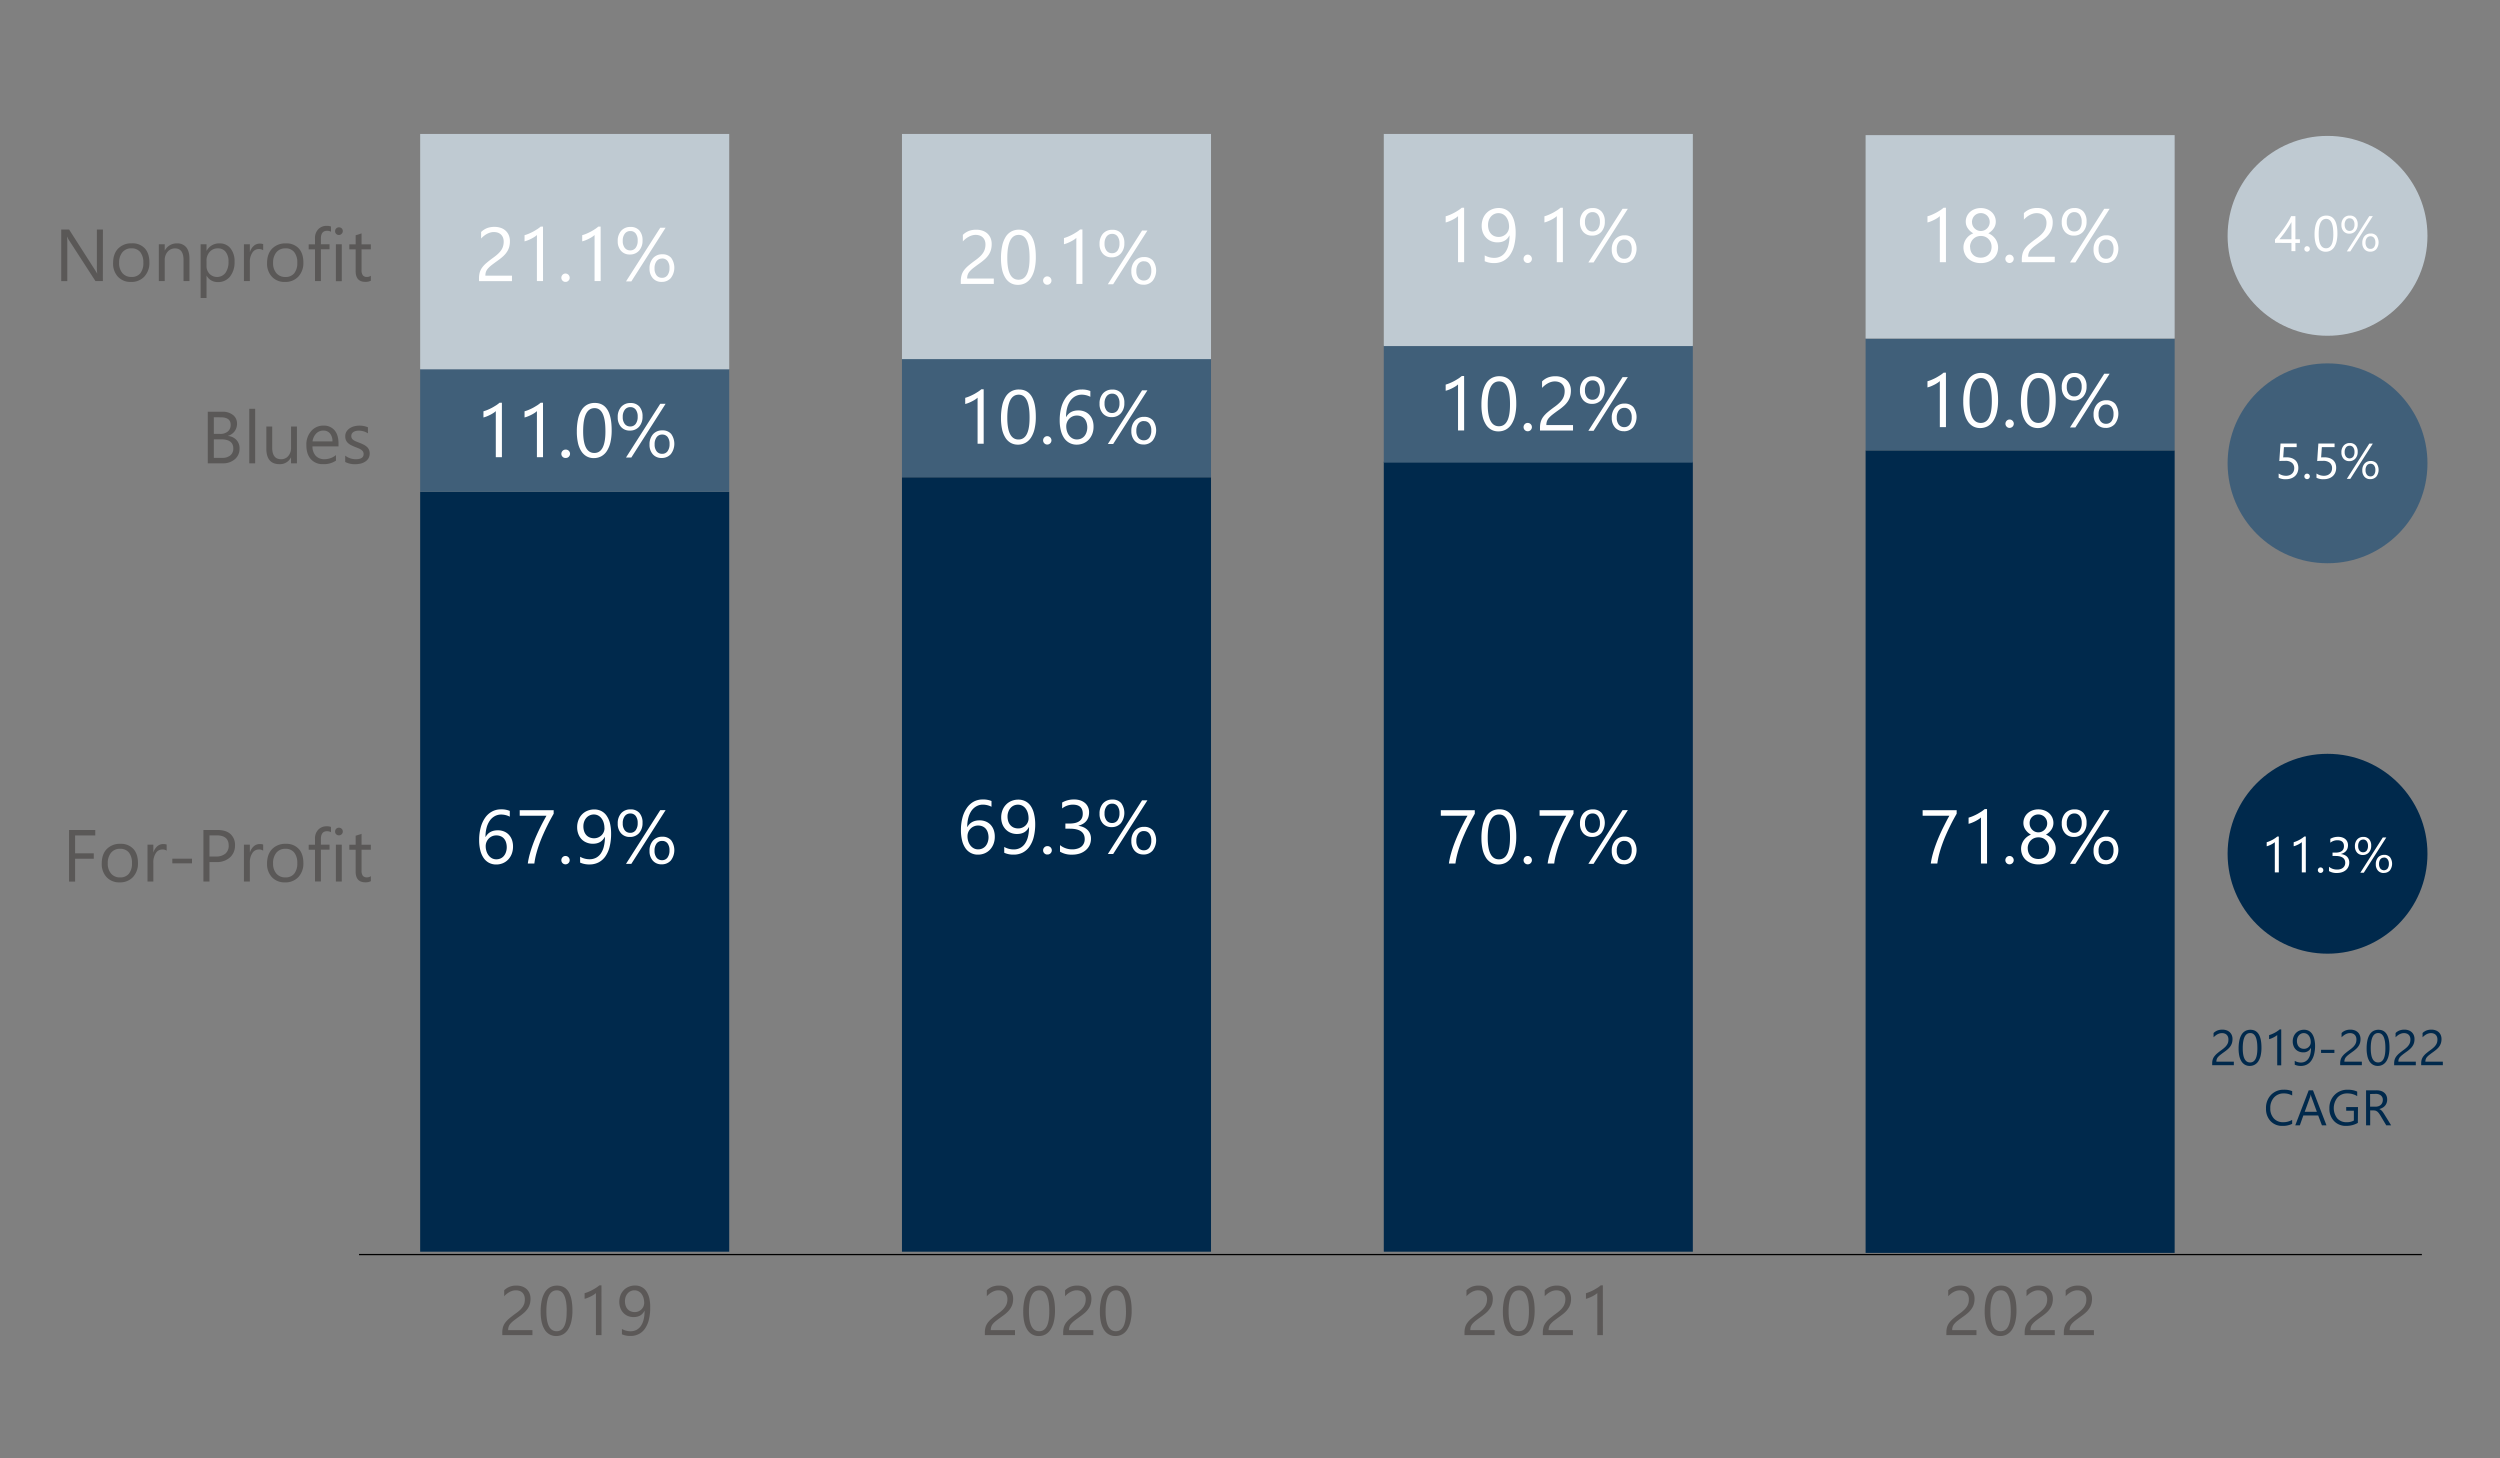 <svg id="Layer_1" data-name="Layer 1" xmlns="http://www.w3.org/2000/svg" viewBox="0 0 1500 875"><rect x="0" y="0" width="1500" height="875" fill="#808080" stroke="none"/><defs><style>.cls-1{fill:none;stroke:#000;stroke-linejoin:round;stroke-width:0.77px;}.cls-2{fill:#5a5857;}.cls-3{fill:#00294c;}.cls-4{fill:#405f79;}.cls-5{fill:#bfcad2;}.cls-6{fill:#fff;}.cls-7{fill:#5b5857;}</style></defs><line class="cls-1" x1="215.4" y1="752.73" x2="1453.12" y2="752.73"/><path class="cls-2" d="M57.16,501.26H45.06V512h11.2v3.25H45.06v13.7H41.43V498H57.16Z"/><path class="cls-2" d="M71.81,529.43a10.24,10.24,0,0,1-7.83-3.1,11.45,11.45,0,0,1-2.93-8.2q0-5.57,3-8.7a11,11,0,0,1,8.23-3.13,9.94,9.94,0,0,1,7.73,3.05c1.85,2,2.77,4.84,2.77,8.43a11.84,11.84,0,0,1-3,8.47A10.49,10.49,0,0,1,71.81,529.43Zm.26-20.15a6.74,6.74,0,0,0-5.4,2.32,9.56,9.56,0,0,0-2,6.4,9,9,0,0,0,2,6.19,6.84,6.84,0,0,0,5.38,2.26,6.51,6.51,0,0,0,5.29-2.22,9.64,9.64,0,0,0,1.84-6.32,9.83,9.83,0,0,0-1.84-6.39A6.49,6.49,0,0,0,72.07,509.28Z"/><path class="cls-2" d="M100,510.4a4.37,4.37,0,0,0-2.68-.71,4.52,4.52,0,0,0-3.79,2.14A9.88,9.88,0,0,0,92,517.65v11.26H88.5V506.82H92v4.55h.08a7.75,7.75,0,0,1,2.32-3.63,5.26,5.26,0,0,1,3.48-1.31,5.79,5.79,0,0,1,2.11.3Z"/><path class="cls-2" d="M115.2,518H103.4v-2.79h11.8Z"/><path class="cls-2" d="M125.68,517.22v11.69h-3.63V498h8.52q5,0,7.7,2.41a8.64,8.64,0,0,1,2.73,6.82,9.39,9.39,0,0,1-3,7.21,11.67,11.67,0,0,1-8.2,2.8Zm0-16v12.68h3.81a8.52,8.52,0,0,0,5.73-1.71,6.08,6.08,0,0,0,2-4.85q0-6.12-7.26-6.12Z"/><path class="cls-2" d="M157.9,510.4a4.37,4.37,0,0,0-2.68-.71,4.52,4.52,0,0,0-3.79,2.14,9.81,9.81,0,0,0-1.52,5.82v11.26h-3.55V506.82h3.55v4.55H150a7.81,7.81,0,0,1,2.31-3.63,5.3,5.3,0,0,1,3.48-1.31,5.82,5.82,0,0,1,2.12.3Z"/><path class="cls-2" d="M171,529.43a10.27,10.27,0,0,1-7.84-3.1,11.45,11.45,0,0,1-2.93-8.2q0-5.57,3.05-8.7a11,11,0,0,1,8.23-3.13,9.94,9.94,0,0,1,7.73,3.05c1.85,2,2.78,4.84,2.78,8.43a11.85,11.85,0,0,1-3,8.47A10.48,10.48,0,0,1,171,529.43Zm.25-20.15a6.74,6.74,0,0,0-5.4,2.32,9.56,9.56,0,0,0-2,6.4,9,9,0,0,0,2,6.19,6.84,6.84,0,0,0,5.38,2.26,6.5,6.5,0,0,0,5.29-2.22,9.64,9.64,0,0,0,1.85-6.32,9.83,9.83,0,0,0-1.85-6.39A6.48,6.48,0,0,0,171.25,509.28Z"/><path class="cls-2" d="M198.61,499.31a4.82,4.82,0,0,0-2.36-.58q-3.7,0-3.71,4.68v3.41h5.18v3h-5.18v19.07H189V509.84h-3.78v-3H189v-3.58a7.42,7.42,0,0,1,2-5.49,6.77,6.77,0,0,1,5-2,6.91,6.91,0,0,1,2.57.39Z"/><path class="cls-2" d="M203.34,501.21a2.23,2.23,0,0,1-1.62-.65,2.19,2.19,0,0,1-.67-1.63,2.25,2.25,0,0,1,2.29-2.31,2.34,2.34,0,0,1,1.66.65,2.22,2.22,0,0,1,.68,1.66,2.18,2.18,0,0,1-.68,1.61A2.28,2.28,0,0,1,203.34,501.21Zm1.73,27.7h-3.54V506.82h3.54Z"/><path class="cls-2" d="M222.51,528.7a6.87,6.87,0,0,1-3.31.69q-5.8,0-5.81-6.47V509.84h-3.8v-3h3.8v-5.39l3.54-1.15v6.54h5.58v3h-5.58v12.45a5.17,5.17,0,0,0,.76,3.17,3,3,0,0,0,2.51.95,3.72,3.72,0,0,0,2.31-.73Z"/><path class="cls-2" d="M124.67,278V247.05h8.81a9.65,9.65,0,0,1,6.38,2,6.35,6.35,0,0,1,2.35,5.12,7.51,7.51,0,0,1-1.42,4.57,7.75,7.75,0,0,1-3.94,2.76v.09a7.9,7.9,0,0,1,5,2.36,7.27,7.27,0,0,1,1.88,5.19,8.06,8.06,0,0,1-2.86,6.43A10.62,10.62,0,0,1,133.7,278Zm3.63-27.66v10H132a7.05,7.05,0,0,0,4.69-1.44,5,5,0,0,0,1.71-4q0-4.51-5.94-4.51Zm0,13.25v11.13h4.92a7.41,7.41,0,0,0,5-1.51,5.16,5.16,0,0,0,1.76-4.14q0-5.49-7.47-5.48Z"/><path class="cls-2" d="M153.1,278h-3.54V245.28h3.54Z"/><path class="cls-2" d="M178.17,278h-3.55v-3.5h-.08a7.27,7.27,0,0,1-6.83,4q-7.91,0-7.91-9.4V255.9h3.52v12.64q0,7,5.36,7a5.44,5.44,0,0,0,4.27-1.91,7.28,7.28,0,0,0,1.67-5V255.9h3.55Z"/><path class="cls-2" d="M203.1,267.83H187.48a8.24,8.24,0,0,0,2,5.69,6.86,6.86,0,0,0,5.23,2,10.88,10.88,0,0,0,6.87-2.46v3.32a12.85,12.85,0,0,1-7.71,2.11,9.36,9.36,0,0,1-7.37-3q-2.69-3-2.68-8.47a12.05,12.05,0,0,1,2.93-8.41,9.39,9.39,0,0,1,7.27-3.24,8.34,8.34,0,0,1,6.72,2.8Q203.1,261,203.1,266Zm-3.63-3a7.13,7.13,0,0,0-1.48-4.77,5,5,0,0,0-4.05-1.71,5.69,5.69,0,0,0-4.25,1.8,8.05,8.05,0,0,0-2.16,4.68Z"/><path class="cls-2" d="M207.12,277.19v-3.8a10.48,10.48,0,0,0,6.38,2.14q4.67,0,4.67-3.11a2.75,2.75,0,0,0-.4-1.5,4.14,4.14,0,0,0-1.08-1.09,8.88,8.88,0,0,0-1.6-.85l-2-.79a26.92,26.92,0,0,1-2.58-1.17,7.94,7.94,0,0,1-1.86-1.34,4.94,4.94,0,0,1-1.12-1.69,5.89,5.89,0,0,1-.38-2.23,5.34,5.34,0,0,1,.71-2.75,6.36,6.36,0,0,1,1.9-2,8.81,8.81,0,0,1,2.71-1.22,11.84,11.84,0,0,1,3.15-.41,12.74,12.74,0,0,1,5.14,1V260a10.08,10.08,0,0,0-5.62-1.6,6.58,6.58,0,0,0-1.79.23,4.23,4.23,0,0,0-1.37.64,3,3,0,0,0-.89,1,2.56,2.56,0,0,0-.31,1.26,3,3,0,0,0,.31,1.45,3.19,3.19,0,0,0,.92,1,6.75,6.75,0,0,0,1.47.82c.57.25,1.23.51,2,.8,1,.38,1.86.76,2.64,1.15a9.47,9.47,0,0,1,2,1.34,5.13,5.13,0,0,1,1.26,1.72,6,6,0,0,1-.28,5.15,6.07,6.07,0,0,1-1.93,2,9,9,0,0,1-2.79,1.19,13.71,13.71,0,0,1-3.31.38A12.55,12.55,0,0,1,207.12,277.19Z"/><rect class="cls-3" x="252.1" y="295.11" width="185.43" height="455.91"/><rect class="cls-4" x="252.1" y="221.43" width="185.43" height="73.68"/><rect class="cls-5" x="252.1" y="80.37" width="185.43" height="141.22"/><path class="cls-6" d="M307.81,508a12,12,0,0,1-.76,4.3,10.43,10.43,0,0,1-2.1,3.39,9.48,9.48,0,0,1-3.2,2.22,10.08,10.08,0,0,1-4,.79,9.11,9.11,0,0,1-4.32-1,9,9,0,0,1-3.24-2.89,13.73,13.73,0,0,1-2-4.61,24.48,24.48,0,0,1-.7-6.13,28.64,28.64,0,0,1,.93-7.57,18.51,18.51,0,0,1,2.64-5.83,12,12,0,0,1,4.12-3.73,11,11,0,0,1,5.38-1.32,13,13,0,0,1,5.32.92V490a11.4,11.4,0,0,0-5.23-1.27,7.76,7.76,0,0,0-3.86,1,8.83,8.83,0,0,0-2.95,2.71,13.26,13.26,0,0,0-1.89,4.23,21.4,21.4,0,0,0-.66,5.51h.09c1.47-2.66,3.91-4,7.31-4a9.51,9.51,0,0,1,3.78.72,8.11,8.11,0,0,1,2.88,2,9,9,0,0,1,1.85,3.11A11.85,11.85,0,0,1,307.81,508Zm-3.76.46a10,10,0,0,0-.42-3,6.42,6.42,0,0,0-1.22-2.27,5.17,5.17,0,0,0-2-1.44,6.54,6.54,0,0,0-2.64-.5,6.25,6.25,0,0,0-2.53.51,6.46,6.46,0,0,0-3.82,5.93,10,10,0,0,0,.47,3.09,8,8,0,0,0,1.32,2.51,6.28,6.28,0,0,0,2,1.69,5.52,5.52,0,0,0,2.61.61,6,6,0,0,0,2.52-.53,5.38,5.38,0,0,0,1.94-1.46,6.69,6.69,0,0,0,1.26-2.24A9.08,9.08,0,0,0,304.05,508.43Z"/><path class="cls-6" d="M332.2,488.25c-.49.84-1.08,1.9-1.77,3.16s-1.43,2.69-2.2,4.26-1.57,3.28-2.37,5.09-1.56,3.69-2.26,5.62-1.31,3.89-1.84,5.88a43.75,43.75,0,0,0-1.15,5.85h-3.93a43.14,43.14,0,0,1,1.24-5.83c.55-2,1.19-3.93,1.89-5.84s1.46-3.75,2.25-5.52,1.56-3.4,2.3-4.89,1.43-2.8,2.05-3.94,1.11-2,1.48-2.66H311.83v-3.3H332.2Z"/><path class="cls-6" d="M339.29,518.6a2.39,2.39,0,0,1-1.76-.73,2.43,2.43,0,0,1-.72-1.76,2.48,2.48,0,0,1,.72-1.78,2.4,2.4,0,0,1,1.76-.74,2.53,2.53,0,0,1,2.52,2.52,2.37,2.37,0,0,1-.74,1.76A2.41,2.41,0,0,1,339.29,518.6Z"/><path class="cls-6" d="M366.66,500.2a31.35,31.35,0,0,1-.88,7.82,17.54,17.54,0,0,1-2.54,5.8,11.26,11.26,0,0,1-4.09,3.61,11.82,11.82,0,0,1-5.5,1.24,13.23,13.23,0,0,1-5.58-1.11v-3.51a11.35,11.35,0,0,0,5.67,1.5,8.31,8.31,0,0,0,3.88-.89,8,8,0,0,0,2.89-2.6,12.81,12.81,0,0,0,1.81-4.21,23.47,23.47,0,0,0,.63-5.73h-.09c-1.37,2.75-3.76,4.13-7.15,4.13a9.54,9.54,0,0,1-3.78-.73,8.59,8.59,0,0,1-3-2,9.38,9.38,0,0,1-1.94-3.16,11.33,11.33,0,0,1-.7-4,11.62,11.62,0,0,1,.78-4.33,9.9,9.9,0,0,1,2.14-3.38,9.53,9.53,0,0,1,3.26-2.2,10.68,10.68,0,0,1,4.12-.78,9.09,9.09,0,0,1,4.28,1,8.57,8.57,0,0,1,3.14,2.83A14.1,14.1,0,0,1,366,494,26.46,26.46,0,0,1,366.66,500.2Zm-4-3.28a11.2,11.2,0,0,0-.48-3.37,8,8,0,0,0-1.33-2.59,5.91,5.91,0,0,0-2-1.68,5.67,5.67,0,0,0-2.56-.59,5.81,5.81,0,0,0-2.46.53,5.92,5.92,0,0,0-2,1.47,7,7,0,0,0-1.32,2.25,8.2,8.2,0,0,0-.48,2.85,9.19,9.19,0,0,0,.46,3,6.27,6.27,0,0,0,1.3,2.26,5.68,5.68,0,0,0,2.05,1.42,6.82,6.82,0,0,0,2.64.49,6.14,6.14,0,0,0,2.41-.48,6.42,6.42,0,0,0,2-1.29,6.09,6.09,0,0,0,1.32-1.92A5.92,5.92,0,0,0,362.7,496.92Z"/><path class="cls-6" d="M377.92,502.17a6.77,6.77,0,0,1-5.28-2.18,8.34,8.34,0,0,1-2-5.81,9,9,0,0,1,2.08-6.26,7.19,7.19,0,0,1,5.6-2.28,6.75,6.75,0,0,1,5.31,2.11,8.66,8.66,0,0,1,1.89,6,8.8,8.8,0,0,1-2.11,6.15A7.14,7.14,0,0,1,377.92,502.17Zm.31-14.08a4,4,0,0,0-3.35,1.57,6.85,6.85,0,0,0-1.23,4.32,6.5,6.5,0,0,0,1.21,4.2,4,4,0,0,0,3.28,1.51,3.88,3.88,0,0,0,3.28-1.56,7,7,0,0,0,1.19-4.33,6.68,6.68,0,0,0-1.17-4.2A3.86,3.86,0,0,0,378.23,488.09Zm21.13-2-20.55,32.21h-3.2l20.54-32.21ZM397,518.6a6.73,6.73,0,0,1-5.28-2.18,8.35,8.35,0,0,1-2-5.8,9,9,0,0,1,2.1-6.28,7.18,7.18,0,0,1,5.58-2.31,6.71,6.71,0,0,1,5.3,2.14,10.18,10.18,0,0,1-.21,12.13A7.13,7.13,0,0,1,397,518.6Zm.31-14.05a4,4,0,0,0-3.36,1.56,6.9,6.9,0,0,0-1.22,4.33,6.44,6.44,0,0,0,1.21,4.16,4,4,0,0,0,3.28,1.51,3.86,3.86,0,0,0,3.28-1.58,7,7,0,0,0,1.19-4.31,6.62,6.62,0,0,0-1.17-4.2A3.91,3.91,0,0,0,397.31,504.55Z"/><path class="cls-6" d="M301.15,274.3h-3.67V246.66a7.34,7.34,0,0,1-1.24,1,18.83,18.83,0,0,1-1.83,1.09c-.68.35-1.39.69-2.14,1a16.75,16.75,0,0,1-2.2.74v-3.71a20.72,20.72,0,0,0,2.55-.9,29.44,29.44,0,0,0,2.66-1.27c.87-.47,1.7-1,2.47-1.47a19.43,19.43,0,0,0,2-1.51h1.39Z"/><path class="cls-6" d="M325.81,274.3h-3.66V246.66a7.77,7.77,0,0,1-1.24,1,18.83,18.83,0,0,1-1.83,1.09c-.68.35-1.39.69-2.15,1a15.81,15.81,0,0,1-2.2.74v-3.71a20.26,20.26,0,0,0,2.56-.9c.9-.38,1.79-.8,2.66-1.27s1.69-1,2.47-1.47a21.87,21.87,0,0,0,2-1.51h1.38Z"/><path class="cls-6" d="M339.29,274.79a2.39,2.39,0,0,1-1.76-.73,2.44,2.44,0,0,1-.72-1.77,2.47,2.47,0,0,1,.72-1.77,2.37,2.37,0,0,1,1.76-.75,2.51,2.51,0,1,1,0,5Z"/><path class="cls-6" d="M367,258.17a31.67,31.67,0,0,1-.72,7.12,16.81,16.81,0,0,1-2.1,5.23,9.49,9.49,0,0,1-3.38,3.24,9.3,9.3,0,0,1-4.54,1.1,8.57,8.57,0,0,1-4.3-1.06,9.12,9.12,0,0,1-3.19-3.09,15.51,15.51,0,0,1-2-5,30.61,30.61,0,0,1-.67-6.77,34.81,34.81,0,0,1,.7-7.41,16.94,16.94,0,0,1,2.07-5.39,9.13,9.13,0,0,1,3.38-3.28,9.58,9.58,0,0,1,4.64-1.1Q367,241.78,367,258.17Zm-3.75.36q0-13.65-6.5-13.65-6.86,0-6.86,13.9,0,13,6.72,13T363.26,258.53Z"/><path class="cls-6" d="M377.92,258.35a6.76,6.76,0,0,1-5.28-2.17,8.34,8.34,0,0,1-2-5.81,8.93,8.93,0,0,1,2.08-6.26,7.2,7.2,0,0,1,5.6-2.29,6.75,6.75,0,0,1,5.31,2.12,8.66,8.66,0,0,1,1.89,6,8.75,8.75,0,0,1-2.11,6.14A7.14,7.14,0,0,1,377.92,258.35Zm.31-14.07a4,4,0,0,0-3.35,1.57,6.85,6.85,0,0,0-1.23,4.32,6.5,6.5,0,0,0,1.21,4.2,4,4,0,0,0,3.28,1.51,3.88,3.88,0,0,0,3.28-1.56,7,7,0,0,0,1.19-4.33,6.73,6.73,0,0,0-1.17-4.21A3.87,3.87,0,0,0,378.23,244.28Zm21.13-2-20.55,32.22h-3.2l20.54-32.22ZM397,274.79a6.77,6.77,0,0,1-5.28-2.18,8.35,8.35,0,0,1-2-5.8,9,9,0,0,1,2.1-6.28,7.18,7.18,0,0,1,5.58-2.31,6.71,6.71,0,0,1,5.3,2.14,10.17,10.17,0,0,1-.21,12.12A7.14,7.14,0,0,1,397,274.79Zm.31-14.05A4,4,0,0,0,394,262.3a6.88,6.88,0,0,0-1.22,4.33,6.44,6.44,0,0,0,1.21,4.16,4,4,0,0,0,3.28,1.5,3.85,3.85,0,0,0,3.28-1.57,7,7,0,0,0,1.19-4.31,6.6,6.6,0,0,0-1.17-4.2A3.91,3.91,0,0,0,397.31,260.74Z"/><path class="cls-6" d="M302.22,145.05a6.55,6.55,0,0,0-.46-2.57,5,5,0,0,0-1.25-1.81,5.11,5.11,0,0,0-1.86-1.09,7.59,7.59,0,0,0-2.33-.35,7.5,7.5,0,0,0-2.1.29,10.31,10.31,0,0,0-2,.8,11.59,11.59,0,0,0-1.87,1.23,12.61,12.61,0,0,0-1.69,1.58V139.2a11.14,11.14,0,0,1,3.45-2.28,12.14,12.14,0,0,1,4.66-.79,11.25,11.25,0,0,1,3.64.57,8.06,8.06,0,0,1,2.9,1.66,7.72,7.72,0,0,1,1.94,2.7,9,9,0,0,1,.7,3.68,12.58,12.58,0,0,1-.43,3.43,10.41,10.41,0,0,1-1.32,2.9,14,14,0,0,1-2.22,2.61,32,32,0,0,1-3.16,2.55q-2.25,1.61-3.72,2.74a16.71,16.71,0,0,0-2.32,2.13,6.41,6.41,0,0,0-1.21,2,7,7,0,0,0-.34,2.29h15.95v3.28H287.41v-1.58a13.54,13.54,0,0,1,.44-3.62,9.24,9.24,0,0,1,1.48-3,15.9,15.9,0,0,1,2.69-2.81q1.67-1.41,4.08-3.17a25.19,25.19,0,0,0,2.91-2.39,12.15,12.15,0,0,0,1.89-2.27,8.09,8.09,0,0,0,1-2.31A10,10,0,0,0,302.22,145.05Z"/><path class="cls-6" d="M325.81,168.65h-3.66V141a8.4,8.4,0,0,1-1.24,1,17,17,0,0,1-1.83,1.08,23.74,23.74,0,0,1-2.15,1,14.53,14.53,0,0,1-2.2.73v-3.7a20.26,20.26,0,0,0,2.56-.9c.9-.38,1.79-.8,2.66-1.27s1.69-1,2.47-1.48a20.21,20.21,0,0,0,2-1.5h1.38Z"/><path class="cls-6" d="M339.29,169.14a2.36,2.36,0,0,1-1.76-.74,2.42,2.42,0,0,1-.72-1.76,2.47,2.47,0,0,1,.72-1.77,2.37,2.37,0,0,1,1.76-.75,2.54,2.54,0,0,1,2.52,2.52,2.36,2.36,0,0,1-.74,1.76A2.39,2.39,0,0,1,339.29,169.14Z"/><path class="cls-6" d="M360.4,168.65h-3.66V141a9,9,0,0,1-1.24,1,18.26,18.26,0,0,1-1.84,1.08,23.53,23.53,0,0,1-2.14,1,14.9,14.9,0,0,1-2.2.73v-3.7a20.83,20.83,0,0,0,2.56-.9c.9-.38,1.78-.8,2.65-1.27a27.81,27.81,0,0,0,2.47-1.48,19.3,19.3,0,0,0,2-1.5h1.38Z"/><path class="cls-6" d="M377.92,152.7a6.76,6.76,0,0,1-5.28-2.17,8.34,8.34,0,0,1-2-5.81,8.93,8.93,0,0,1,2.08-6.26,7.17,7.17,0,0,1,5.6-2.29,6.75,6.75,0,0,1,5.31,2.12,8.65,8.65,0,0,1,1.89,6,8.79,8.79,0,0,1-2.11,6.14A7.14,7.14,0,0,1,377.92,152.7Zm.31-14.07a4,4,0,0,0-3.35,1.57,6.84,6.84,0,0,0-1.23,4.31,6.53,6.53,0,0,0,1.21,4.21,4,4,0,0,0,3.28,1.51,3.89,3.89,0,0,0,3.28-1.57,7,7,0,0,0,1.19-4.32,6.71,6.71,0,0,0-1.17-4.21A3.87,3.87,0,0,0,378.23,138.63Zm21.13-2-20.55,32.21h-3.2l20.54-32.21ZM397,169.14a6.74,6.74,0,0,1-5.28-2.19,8.33,8.33,0,0,1-2-5.8,9,9,0,0,1,2.1-6.27,7.18,7.18,0,0,1,5.58-2.31,6.71,6.71,0,0,1,5.3,2.14,10.17,10.17,0,0,1-.21,12.12A7.14,7.14,0,0,1,397,169.14Zm.31-14a4,4,0,0,0-3.36,1.56,6.88,6.88,0,0,0-1.22,4.33,6.46,6.46,0,0,0,1.21,4.16,4,4,0,0,0,3.28,1.5,3.85,3.85,0,0,0,3.28-1.57,7,7,0,0,0,1.19-4.32,6.59,6.59,0,0,0-1.17-4.19A3.91,3.91,0,0,0,397.31,155.09Z"/><path class="cls-7" d="M314.9,779.52a6.05,6.05,0,0,0-.42-2.35,4.59,4.59,0,0,0-1.14-1.66,4.73,4.73,0,0,0-1.7-1,6.92,6.92,0,0,0-2.12-.32,6.84,6.84,0,0,0-1.92.26,9.57,9.57,0,0,0-1.83.73,11.48,11.48,0,0,0-1.71,1.13,11.71,11.71,0,0,0-1.55,1.44v-3.58a9.94,9.94,0,0,1,3.16-2.09,10.94,10.94,0,0,1,4.25-.73,10.47,10.47,0,0,1,3.33.52,7.79,7.79,0,0,1,2.65,1.52,7.07,7.07,0,0,1,1.77,2.47,8.29,8.29,0,0,1,.64,3.36,11.38,11.38,0,0,1-.4,3.14,9.45,9.45,0,0,1-1.2,2.65,12.66,12.66,0,0,1-2,2.38,28.45,28.45,0,0,1-2.88,2.32c-1.37,1-2.51,1.82-3.4,2.51a14.37,14.37,0,0,0-2.12,1.95,5.68,5.68,0,0,0-1.1,1.81,6.33,6.33,0,0,0-.32,2.09h14.57v3H301.37v-1.44a12.1,12.1,0,0,1,.41-3.3,8.4,8.4,0,0,1,1.35-2.71,14.27,14.27,0,0,1,2.46-2.57c1-.86,2.25-1.82,3.72-2.9A22.4,22.4,0,0,0,312,786a11.3,11.3,0,0,0,1.73-2.07,8,8,0,0,0,.93-2.11A9.29,9.29,0,0,0,314.9,779.52Z"/><path class="cls-7" d="M343.46,786.34a28.78,28.78,0,0,1-.66,6.5,15.5,15.5,0,0,1-1.92,4.78,8.65,8.65,0,0,1-3.08,3,8.4,8.4,0,0,1-4.16,1,7.94,7.94,0,0,1-3.93-1,8.16,8.16,0,0,1-2.9-2.83,14.23,14.23,0,0,1-1.8-4.55,28,28,0,0,1-.61-6.19,31.75,31.75,0,0,1,.64-6.76,15.41,15.41,0,0,1,1.89-4.92,8.35,8.35,0,0,1,3.09-3,8.7,8.7,0,0,1,4.23-1Q343.46,771.36,343.46,786.34Zm-3.43.33q0-12.48-5.94-12.47-6.27,0-6.26,12.69,0,11.83,6.14,11.84T340,786.67Z"/><path class="cls-7" d="M360.91,801.07h-3.35V775.83a7.45,7.45,0,0,1-1.13.88,16,16,0,0,1-1.67,1c-.62.33-1.28.63-2,.92a14.8,14.8,0,0,1-2,.67v-3.38a20,20,0,0,0,2.33-.83,24.57,24.57,0,0,0,2.43-1.16c.8-.43,1.55-.88,2.26-1.34a18,18,0,0,0,1.84-1.38h1.26Z"/><path class="cls-7" d="M390.12,784.71a29,29,0,0,1-.8,7.14,15.91,15.91,0,0,1-2.32,5.3,10.23,10.23,0,0,1-3.74,3.3,10.76,10.76,0,0,1-5,1.13,12,12,0,0,1-5.1-1v-3.19a10.42,10.42,0,0,0,5.18,1.36,7.57,7.57,0,0,0,3.54-.81,7.42,7.42,0,0,0,2.65-2.38,11.66,11.66,0,0,0,1.65-3.84,21.72,21.72,0,0,0,.57-5.24h-.08c-1.25,2.52-3.43,3.77-6.53,3.77a8.84,8.84,0,0,1-3.45-.66A7.92,7.92,0,0,1,374,787.7a8.42,8.42,0,0,1-1.78-2.89,10.35,10.35,0,0,1-.63-3.69,10.75,10.75,0,0,1,.7-4,9.31,9.31,0,0,1,2-3.09,8.74,8.74,0,0,1,3-2,9.7,9.7,0,0,1,3.77-.72,8.31,8.31,0,0,1,3.9.89,7.71,7.71,0,0,1,2.87,2.59,12.67,12.67,0,0,1,1.78,4.19A23.71,23.71,0,0,1,390.12,784.71Zm-3.61-3a10.23,10.23,0,0,0-.44-3.08,7.32,7.32,0,0,0-1.22-2.38,5.48,5.48,0,0,0-1.84-1.52,5.16,5.16,0,0,0-2.34-.54,5.27,5.27,0,0,0-2.24.48,5.18,5.18,0,0,0-1.81,1.34,6.56,6.56,0,0,0-1.21,2.06,7.51,7.51,0,0,0-.43,2.6,8.53,8.53,0,0,0,.41,2.77,5.88,5.88,0,0,0,1.2,2.07,5.14,5.14,0,0,0,1.87,1.29,6.23,6.23,0,0,0,2.41.45,5.61,5.61,0,0,0,2.2-.44,5.81,5.81,0,0,0,1.79-1.18,5.4,5.4,0,0,0,1.65-3.92Z"/><rect class="cls-3" x="541.18" y="286.35" width="185.43" height="464.67"/><rect class="cls-4" x="541.18" y="215.06" width="185.43" height="71.29"/><rect class="cls-5" x="541.18" y="80.37" width="185.43" height="135.1"/><path class="cls-6" d="M596.87,502.07a11.79,11.79,0,0,1-.76,4.31,10.43,10.43,0,0,1-2.1,3.39,9.39,9.39,0,0,1-3.2,2.22,10,10,0,0,1-4,.79,8.85,8.85,0,0,1-7.56-3.89,13.73,13.73,0,0,1-2-4.61,25,25,0,0,1-.69-6.13,28.79,28.79,0,0,1,.92-7.58,18.45,18.45,0,0,1,2.64-5.82A12.21,12.21,0,0,1,584.2,481a11.13,11.13,0,0,1,5.38-1.31,13,13,0,0,1,5.32.91v3.46a11.25,11.25,0,0,0-5.23-1.27,7.81,7.81,0,0,0-3.86,1,8.83,8.83,0,0,0-2.95,2.71A13.26,13.26,0,0,0,581,490.7a21.34,21.34,0,0,0-.66,5.51h.09c1.48-2.67,3.91-4,7.31-4a9.59,9.59,0,0,1,3.79.72,8.27,8.27,0,0,1,2.88,2,9.14,9.14,0,0,1,1.84,3.12A11.83,11.83,0,0,1,596.87,502.07Zm-3.75.47a10,10,0,0,0-.43-3,6.55,6.55,0,0,0-1.22-2.28,5.39,5.39,0,0,0-2-1.44,6.68,6.68,0,0,0-2.64-.5,6,6,0,0,0-2.52.52,6.08,6.08,0,0,0-2,1.39,6.41,6.41,0,0,0-1.33,2,6.5,6.5,0,0,0-.48,2.49,9.71,9.71,0,0,0,.47,3.09,8,8,0,0,0,1.31,2.51,6.3,6.3,0,0,0,2,1.68,5.51,5.51,0,0,0,2.6.62,6,6,0,0,0,2.52-.53,5.62,5.62,0,0,0,1.95-1.46,6.85,6.85,0,0,0,1.25-2.24A8.81,8.81,0,0,0,593.12,502.54Z"/><path class="cls-6" d="M621.13,494.31a31.86,31.86,0,0,1-.87,7.82,17.44,17.44,0,0,1-2.55,5.8,11.23,11.23,0,0,1-4.08,3.61,11.82,11.82,0,0,1-5.5,1.24,13.1,13.1,0,0,1-5.59-1.12v-3.5a11.41,11.41,0,0,0,5.68,1.5,8.22,8.22,0,0,0,3.88-.9,8,8,0,0,0,2.89-2.59A12.81,12.81,0,0,0,616.8,502a24.06,24.06,0,0,0,.62-5.73h-.09q-2.05,4.13-7.14,4.12a9.68,9.68,0,0,1-3.78-.72,8.59,8.59,0,0,1-3-2.05,9.5,9.5,0,0,1-2-3.16,11.34,11.34,0,0,1-.69-4,11.77,11.77,0,0,1,.77-4.32,10.08,10.08,0,0,1,2.15-3.38,9.44,9.44,0,0,1,3.26-2.2,10.68,10.68,0,0,1,4.12-.78,9.09,9.09,0,0,1,4.28,1,8.64,8.64,0,0,1,3.14,2.83,13.79,13.79,0,0,1,1.94,4.59A25.94,25.94,0,0,1,621.13,494.31Zm-4-3.28a11.15,11.15,0,0,0-.48-3.37,8.28,8.28,0,0,0-1.33-2.6,6,6,0,0,0-2-1.67,5.7,5.7,0,0,0-2.56-.59,5.8,5.8,0,0,0-4.44,2,6.94,6.94,0,0,0-1.31,2.25,8,8,0,0,0-.49,2.84,9.56,9.56,0,0,0,.46,3,6.37,6.37,0,0,0,1.31,2.26,5.73,5.73,0,0,0,2,1.42,7.06,7.06,0,0,0,2.65.49,6.05,6.05,0,0,0,2.4-.48,6.2,6.2,0,0,0,2-1.3,5.89,5.89,0,0,0,1.8-4.29Z"/><path class="cls-6" d="M628.35,512.71a2.35,2.35,0,0,1-1.75-.73,2.41,2.41,0,0,1-.73-1.77,2.44,2.44,0,0,1,.73-1.77,2.33,2.33,0,0,1,1.75-.75,2.51,2.51,0,1,1,0,5Z"/><path class="cls-6" d="M654.58,503.17a9.19,9.19,0,0,1-.82,3.93,8.69,8.69,0,0,1-2.3,3,10.64,10.64,0,0,1-3.56,2,14.48,14.48,0,0,1-4.58.69A13.32,13.32,0,0,1,636,511v-3.93a11.63,11.63,0,0,0,7.41,2.55,9.86,9.86,0,0,0,3-.43A6.75,6.75,0,0,0,648.8,508a5.49,5.49,0,0,0,1.5-1.95,6,6,0,0,0,.53-2.56q0-6.27-8.94-6.27h-2.66v-3.1h2.52q7.92,0,7.91-5.89,0-5.44-6-5.44a10.35,10.35,0,0,0-6.37,2.27v-3.54a13.94,13.94,0,0,1,7.29-1.83,11,11,0,0,1,3.64.56,8.22,8.22,0,0,1,2.79,1.56,6.79,6.79,0,0,1,1.8,2.41,7.32,7.32,0,0,1,.64,3.1q0,6.32-6.39,8.12v.09a10,10,0,0,1,3,.79,8,8,0,0,1,2.39,1.59,7.25,7.25,0,0,1,1.58,2.31A7.38,7.38,0,0,1,654.58,503.17Z"/><path class="cls-6" d="M667,496.27a6.74,6.74,0,0,1-5.27-2.17,8.35,8.35,0,0,1-2-5.81,8.93,8.93,0,0,1,2.08-6.26,7.21,7.21,0,0,1,5.61-2.29,6.73,6.73,0,0,1,5.3,2.12,10.16,10.16,0,0,1-.22,12.1A7.14,7.14,0,0,1,667,496.27Zm.31-14.07a4,4,0,0,0-3.35,1.57,6.85,6.85,0,0,0-1.23,4.32,6.5,6.5,0,0,0,1.21,4.2,4,4,0,0,0,3.28,1.51,3.89,3.89,0,0,0,3.29-1.57,7,7,0,0,0,1.18-4.32,6.73,6.73,0,0,0-1.17-4.21A3.85,3.85,0,0,0,667.29,482.2Zm21.14-2-20.56,32.21h-3.19l20.53-32.21Zm-2.37,32.48a6.76,6.76,0,0,1-5.27-2.18,8.35,8.35,0,0,1-2-5.8,9,9,0,0,1,2.1-6.28,7.18,7.18,0,0,1,5.59-2.31,6.69,6.69,0,0,1,5.29,2.14,10.17,10.17,0,0,1-.21,12.12A7.14,7.14,0,0,1,686.06,512.71Zm.31-14.05a4,4,0,0,0-3.36,1.56,6.88,6.88,0,0,0-1.22,4.33,6.46,6.46,0,0,0,1.21,4.16,4,4,0,0,0,3.28,1.5,3.89,3.89,0,0,0,3.29-1.57,7,7,0,0,0,1.18-4.31,6.6,6.6,0,0,0-1.17-4.2A3.88,3.88,0,0,0,686.37,498.66Z"/><path class="cls-6" d="M590.21,266.23h-3.66V238.59a9,9,0,0,1-1.24,1,18.26,18.26,0,0,1-1.84,1.08,23.53,23.53,0,0,1-2.14,1,14.9,14.9,0,0,1-2.2.73v-3.7a20.83,20.83,0,0,0,2.56-.9c.9-.38,1.78-.81,2.66-1.27s1.69-1,2.47-1.48a20.21,20.21,0,0,0,2-1.5h1.38Z"/><path class="cls-6" d="M621.49,250.1a31.06,31.06,0,0,1-.73,7.12,16.44,16.44,0,0,1-2.1,5.23,9.35,9.35,0,0,1-3.37,3.23,9.21,9.21,0,0,1-4.55,1.11,8.7,8.7,0,0,1-4.3-1.06,9,9,0,0,1-3.18-3.09,15.58,15.58,0,0,1-2-5,31.15,31.15,0,0,1-.67-6.77,34.73,34.73,0,0,1,.71-7.4,16.94,16.94,0,0,1,2.06-5.39,9.23,9.23,0,0,1,3.39-3.28,9.46,9.46,0,0,1,4.63-1.1Q621.49,233.71,621.49,250.1Zm-3.75.36q0-13.65-6.5-13.65-6.87,0-6.86,13.89,0,13,6.72,13T617.74,250.46Z"/><path class="cls-6" d="M628.35,266.72a2.32,2.32,0,0,1-1.75-.74,2.39,2.39,0,0,1-.73-1.76,2.44,2.44,0,0,1,.73-1.77,2.33,2.33,0,0,1,1.75-.75,2.53,2.53,0,0,1,2.52,2.52,2.51,2.51,0,0,1-2.52,2.5Z"/><path class="cls-6" d="M656.12,256.08a11.79,11.79,0,0,1-.76,4.31,10.47,10.47,0,0,1-2.1,3.39,9.44,9.44,0,0,1-3.19,2.22,10.31,10.31,0,0,1-4,.79,8.92,8.92,0,0,1-7.56-3.89,14,14,0,0,1-2-4.61,25.06,25.06,0,0,1-.69-6.14,29.13,29.13,0,0,1,.92-7.57,18.35,18.35,0,0,1,2.64-5.82,12.21,12.21,0,0,1,4.12-3.74,11.17,11.17,0,0,1,5.39-1.31,13,13,0,0,1,5.32.91v3.46a11.31,11.31,0,0,0-5.23-1.27,7.82,7.82,0,0,0-3.87,1,8.83,8.83,0,0,0-2.95,2.71,13.1,13.1,0,0,0-1.89,4.22,21.86,21.86,0,0,0-.65,5.51h.08c1.48-2.66,3.91-4,7.31-4a9.77,9.77,0,0,1,3.79.71,8.29,8.29,0,0,1,2.88,2,9,9,0,0,1,1.84,3.11A11.69,11.69,0,0,1,656.12,256.08Zm-3.75.47a9.68,9.68,0,0,0-.43-3,6.71,6.71,0,0,0-1.21-2.28,5.43,5.43,0,0,0-2-1.44,6.65,6.65,0,0,0-2.64-.5,6.19,6.19,0,0,0-4.53,1.91,6.41,6.41,0,0,0-1.33,2.05,6.5,6.5,0,0,0-.48,2.49,10,10,0,0,0,.47,3.09,7.9,7.9,0,0,0,1.32,2.51,6.27,6.27,0,0,0,2,1.68,5.51,5.51,0,0,0,2.6.61,6,6,0,0,0,2.53-.52,5.71,5.71,0,0,0,1.94-1.46,6.77,6.77,0,0,0,1.25-2.24A8.85,8.85,0,0,0,652.37,256.55Z"/><path class="cls-6" d="M667,250.28a6.71,6.71,0,0,1-5.27-2.18,8.31,8.31,0,0,1-2-5.81,8.92,8.92,0,0,1,2.08-6.25,7.17,7.17,0,0,1,5.61-2.29,6.73,6.73,0,0,1,5.3,2.12,8.65,8.65,0,0,1,1.89,6,8.74,8.74,0,0,1-2.11,6.14A7.14,7.14,0,0,1,667,250.28Zm.31-14.08a4,4,0,0,0-3.35,1.58,6.82,6.82,0,0,0-1.23,4.31,6.55,6.55,0,0,0,1.21,4.21,4,4,0,0,0,3.28,1.5,3.9,3.9,0,0,0,3.29-1.56,7,7,0,0,0,1.18-4.32,6.71,6.71,0,0,0-1.17-4.21A3.86,3.86,0,0,0,667.29,236.2Zm21.14-2-20.56,32.21h-3.19l20.53-32.21Zm-2.37,32.48a6.73,6.73,0,0,1-5.27-2.19,8.34,8.34,0,0,1-2-5.8,9,9,0,0,1,2.1-6.27,7.18,7.18,0,0,1,5.59-2.31,6.69,6.69,0,0,1,5.29,2.14,10.17,10.17,0,0,1-.21,12.12A7.14,7.14,0,0,1,686.06,266.72Zm.31-14.05a4,4,0,0,0-3.36,1.56,6.88,6.88,0,0,0-1.22,4.33,6.46,6.46,0,0,0,1.21,4.16,4,4,0,0,0,3.28,1.5,3.89,3.89,0,0,0,3.29-1.57,7,7,0,0,0,1.18-4.32,6.59,6.59,0,0,0-1.17-4.19A3.88,3.88,0,0,0,686.37,252.67Z"/><path class="cls-6" d="M591.28,146.76a6.71,6.71,0,0,0-.45-2.57,5.11,5.11,0,0,0-1.26-1.82,5.23,5.23,0,0,0-1.86-1.08,7.29,7.29,0,0,0-2.33-.36,7.75,7.75,0,0,0-2.09.29,9.86,9.86,0,0,0-2,.81,12.31,12.31,0,0,0-1.88,1.22,14.08,14.08,0,0,0-1.69,1.59v-3.93a11,11,0,0,1,3.45-2.29,12.37,12.37,0,0,1,4.66-.79,11.2,11.2,0,0,1,3.64.57,8.35,8.35,0,0,1,2.91,1.66,7.7,7.7,0,0,1,1.93,2.7,9.08,9.08,0,0,1,.7,3.68,12.65,12.65,0,0,1-.43,3.44,10.68,10.68,0,0,1-1.32,2.9,14,14,0,0,1-2.22,2.61,33,33,0,0,1-3.15,2.54c-1.51,1.07-2.75,2-3.72,2.74a16.25,16.25,0,0,0-2.33,2.14,6.18,6.18,0,0,0-1.2,2,6.93,6.93,0,0,0-.35,2.29h16v3.28H576.47v-1.59a13,13,0,0,1,.45-3.61,9.36,9.36,0,0,1,1.47-3,16.63,16.63,0,0,1,2.69-2.81c1.11-.94,2.47-2,4.08-3.17a27.45,27.45,0,0,0,2.92-2.38,12.19,12.19,0,0,0,1.88-2.28,8.09,8.09,0,0,0,1-2.31A10,10,0,0,0,591.28,146.76Z"/><path class="cls-6" d="M621.49,154.23a31,31,0,0,1-.73,7.11,16.34,16.34,0,0,1-2.1,5.23,9.46,9.46,0,0,1-3.37,3.24,9.2,9.2,0,0,1-4.55,1.1,8.59,8.59,0,0,1-4.3-1.06,8.85,8.85,0,0,1-3.18-3.09,15.52,15.52,0,0,1-2-5,31.22,31.22,0,0,1-.67-6.77,34.77,34.77,0,0,1,.71-7.41,16.88,16.88,0,0,1,2.06-5.38,9.15,9.15,0,0,1,3.39-3.28,9.47,9.47,0,0,1,4.63-1.11Q621.49,137.83,621.49,154.23Zm-3.75.35q0-13.65-6.5-13.65-6.87,0-6.86,13.9,0,13,6.72,13T617.74,154.58Z"/><path class="cls-6" d="M628.35,170.85a2.36,2.36,0,0,1-1.75-.74,2.4,2.4,0,0,1-.73-1.76,2.45,2.45,0,0,1,.73-1.78,2.36,2.36,0,0,1,1.75-.74,2.51,2.51,0,0,1,2.52,2.52,2.4,2.4,0,0,1-.73,1.76A2.45,2.45,0,0,1,628.35,170.85Z"/><path class="cls-6" d="M649.46,170.36H645.8V142.72a9.13,9.13,0,0,1-1.24,1q-.82.54-1.83,1.08c-.68.36-1.4.69-2.15,1a14.6,14.6,0,0,1-2.2.74v-3.7a22.12,22.12,0,0,0,2.56-.91c.9-.38,1.79-.8,2.66-1.27s1.69-1,2.47-1.47a18.76,18.76,0,0,0,2-1.51h1.38Z"/><path class="cls-6" d="M667,154.41a6.75,6.75,0,0,1-5.27-2.18,8.35,8.35,0,0,1-2-5.81,9,9,0,0,1,2.08-6.26,7.2,7.2,0,0,1,5.61-2.28,6.7,6.7,0,0,1,5.3,2.12,8.62,8.62,0,0,1,1.89,5.95,8.75,8.75,0,0,1-2.11,6.15A7.14,7.14,0,0,1,667,154.41Zm.31-14.08a4,4,0,0,0-3.35,1.57,6.85,6.85,0,0,0-1.23,4.32,6.5,6.5,0,0,0,1.21,4.2,4,4,0,0,0,3.28,1.51,3.9,3.9,0,0,0,3.29-1.56,7,7,0,0,0,1.18-4.33,6.68,6.68,0,0,0-1.17-4.2A3.83,3.83,0,0,0,667.29,140.33Zm21.14-2-20.56,32.21h-3.19l20.53-32.21Zm-2.37,32.48a6.73,6.73,0,0,1-5.27-2.19,8.35,8.35,0,0,1-2-5.8,9,9,0,0,1,2.1-6.28,7.18,7.18,0,0,1,5.59-2.31,6.72,6.72,0,0,1,5.29,2.14,10.18,10.18,0,0,1-.21,12.13A7.14,7.14,0,0,1,686.06,170.85Zm.31-14.06a4,4,0,0,0-3.36,1.56,6.92,6.92,0,0,0-1.22,4.33,6.44,6.44,0,0,0,1.21,4.16,4,4,0,0,0,3.28,1.51,3.91,3.91,0,0,0,3.29-1.57,7,7,0,0,0,1.18-4.32,6.59,6.59,0,0,0-1.17-4.19A3.86,3.86,0,0,0,686.37,156.79Z"/><path class="cls-7" d="M604.45,779.52a6.05,6.05,0,0,0-.42-2.35,4.62,4.62,0,0,0-1.15-1.66,4.73,4.73,0,0,0-1.7-1,7.2,7.2,0,0,0-4-.06,9.57,9.57,0,0,0-1.83.73,11.48,11.48,0,0,0-1.71,1.13,11.63,11.63,0,0,0-1.54,1.44v-3.58a10,10,0,0,1,3.15-2.09,11,11,0,0,1,4.26-.73,10.45,10.45,0,0,1,3.32.52,7.83,7.83,0,0,1,2.66,1.52,7.17,7.17,0,0,1,1.76,2.47,8.29,8.29,0,0,1,.64,3.36,11.79,11.79,0,0,1-.39,3.14,9.77,9.77,0,0,1-1.21,2.65,12.66,12.66,0,0,1-2,2.38,26.38,26.38,0,0,1-2.88,2.32c-1.37,1-2.5,1.82-3.39,2.51a14.5,14.5,0,0,0-2.13,1.95,5.68,5.68,0,0,0-1.1,1.81,6.33,6.33,0,0,0-.32,2.09H609v3H590.91v-1.44a12.1,12.1,0,0,1,.41-3.3,8.4,8.4,0,0,1,1.35-2.71,14.63,14.63,0,0,1,2.46-2.57c1-.86,2.25-1.82,3.72-2.9a22.58,22.58,0,0,0,2.67-2.18,11.22,11.22,0,0,0,1.72-2.07,7.36,7.36,0,0,0,.93-2.11A9.29,9.29,0,0,0,604.45,779.52Z"/><path class="cls-7" d="M633,786.34a28.78,28.78,0,0,1-.66,6.5,15,15,0,0,1-1.92,4.78,8.57,8.57,0,0,1-3.08,3,8.38,8.38,0,0,1-4.16,1,7.91,7.91,0,0,1-3.92-1,8.27,8.27,0,0,1-2.91-2.83,14.23,14.23,0,0,1-1.8-4.55,28,28,0,0,1-.61-6.19,31.75,31.75,0,0,1,.64-6.76,15.41,15.41,0,0,1,1.89-4.92,8.35,8.35,0,0,1,3.09-3,8.74,8.74,0,0,1,4.24-1Q633,771.36,633,786.34Zm-3.43.33q0-12.48-5.94-12.47-6.25,0-6.26,12.69,0,11.83,6.14,11.84T629.57,786.67Z"/><path class="cls-7" d="M651.43,779.52a6.05,6.05,0,0,0-.42-2.35,4.59,4.59,0,0,0-1.14-1.66,4.73,4.73,0,0,0-1.7-1,6.94,6.94,0,0,0-2.13-.32,6.82,6.82,0,0,0-1.91.26,9.57,9.57,0,0,0-1.83.73,12.11,12.11,0,0,0-1.72,1.13,12.28,12.28,0,0,0-1.54,1.44v-3.58a9.94,9.94,0,0,1,3.16-2.09,10.94,10.94,0,0,1,4.25-.73,10.47,10.47,0,0,1,3.33.52,7.79,7.79,0,0,1,2.65,1.52,7.07,7.07,0,0,1,1.77,2.47,8.29,8.29,0,0,1,.64,3.36,11.38,11.38,0,0,1-.4,3.14,9.45,9.45,0,0,1-1.2,2.65,12.66,12.66,0,0,1-2,2.38,28.45,28.45,0,0,1-2.88,2.32c-1.37,1-2.51,1.82-3.4,2.51a14.37,14.37,0,0,0-2.12,1.95,5.68,5.68,0,0,0-1.1,1.81,6.33,6.33,0,0,0-.32,2.09H656v3H637.9v-1.44a12.1,12.1,0,0,1,.41-3.3,8.4,8.4,0,0,1,1.35-2.71,14.27,14.27,0,0,1,2.46-2.57c1-.86,2.25-1.82,3.72-2.9A22.4,22.4,0,0,0,648.5,786a11.3,11.3,0,0,0,1.73-2.07,8,8,0,0,0,.93-2.11A9.29,9.29,0,0,0,651.43,779.52Z"/><path class="cls-7" d="M679,786.34a28.18,28.18,0,0,1-.67,6.5,15.26,15.26,0,0,1-1.91,4.78,8.6,8.6,0,0,1-3.09,3,8.34,8.34,0,0,1-4.15,1,7.94,7.94,0,0,1-3.93-1,8.27,8.27,0,0,1-2.91-2.83,14,14,0,0,1-1.79-4.55,28,28,0,0,1-.62-6.19,31.71,31.71,0,0,1,.65-6.76,15.41,15.41,0,0,1,1.89-4.92,8.35,8.35,0,0,1,3.09-3,8.7,8.7,0,0,1,4.23-1Q679,771.36,679,786.34Zm-3.43.33q0-12.48-5.94-12.47-6.27,0-6.27,12.69,0,11.83,6.15,11.84T675.6,786.67Z"/><rect class="cls-3" x="830.27" y="277.04" width="185.43" height="473.98"/><rect class="cls-4" x="830.27" y="207.1" width="185.43" height="70.49"/><rect class="cls-5" x="830.27" y="80.37" width="185.43" height="127.27"/><path class="cls-6" d="M878.48,258.27h-3.66V230.64a9.81,9.81,0,0,1-1.24,1c-.55.36-1.16.72-1.84,1.08s-1.39.69-2.14,1a16.27,16.27,0,0,1-2.2.74v-3.7a23.52,23.52,0,0,0,2.56-.91c.9-.38,1.78-.8,2.65-1.27s1.7-1,2.47-1.47a19.43,19.43,0,0,0,2-1.51h1.39Z"/><path class="cls-6" d="M909.76,242.15a31,31,0,0,1-.73,7.11,16.34,16.34,0,0,1-2.1,5.23,9.46,9.46,0,0,1-3.37,3.24,9.31,9.31,0,0,1-4.55,1.1,8.59,8.59,0,0,1-4.3-1.06,8.85,8.85,0,0,1-3.18-3.09,15.52,15.52,0,0,1-2-5,30.61,30.61,0,0,1-.67-6.77,35.47,35.47,0,0,1,.7-7.41,16.94,16.94,0,0,1,2.07-5.39,9.23,9.23,0,0,1,3.39-3.28,9.54,9.54,0,0,1,4.63-1.1Q909.76,225.75,909.76,242.15Zm-3.75.35q0-13.65-6.51-13.65-6.86,0-6.86,13.9,0,13,6.73,13T906,242.5Z"/><path class="cls-6" d="M916.62,258.76a2.39,2.39,0,0,1-1.76-.73,2.43,2.43,0,0,1-.72-1.76,2.48,2.48,0,0,1,.72-1.78,2.36,2.36,0,0,1,1.76-.74,2.51,2.51,0,0,1,1.79,4.28A2.45,2.45,0,0,1,916.62,258.76Z"/><path class="cls-6" d="M938.8,234.67a6.69,6.69,0,0,0-.45-2.56,5,5,0,0,0-3.12-2.9,7.28,7.28,0,0,0-2.32-.36,7.77,7.77,0,0,0-2.1.29,9.83,9.83,0,0,0-2,.8,12.38,12.38,0,0,0-1.88,1.23,14,14,0,0,0-1.69,1.58v-3.92a11,11,0,0,1,3.45-2.29,12.17,12.17,0,0,1,4.66-.79,11.2,11.2,0,0,1,3.64.57A8.35,8.35,0,0,1,939.9,228a7.7,7.7,0,0,1,1.93,2.7,9.08,9.08,0,0,1,.71,3.68,12.69,12.69,0,0,1-.44,3.44,10.68,10.68,0,0,1-1.32,2.9,14.67,14.67,0,0,1-2.22,2.61,33,33,0,0,1-3.15,2.54q-2.26,1.6-3.72,2.74a16.85,16.85,0,0,0-2.33,2.13,6.22,6.22,0,0,0-1.2,2,6.91,6.91,0,0,0-.35,2.28h16v3.28H924v-1.58a13,13,0,0,1,.45-3.61,9.58,9.58,0,0,1,1.47-3,17,17,0,0,1,2.69-2.81c1.11-.94,2.47-2,4.08-3.17a25.37,25.37,0,0,0,2.92-2.39,12.29,12.29,0,0,0,1.89-2.27,8.34,8.34,0,0,0,1-2.31A10,10,0,0,0,938.8,234.67Z"/><path class="cls-6" d="M955.25,242.32a6.74,6.74,0,0,1-5.27-2.17,8.3,8.3,0,0,1-2-5.81,9,9,0,0,1,2.08-6.26,7.21,7.21,0,0,1,5.61-2.29,6.75,6.75,0,0,1,5.3,2.12,10.17,10.17,0,0,1-.22,12.11A7.17,7.17,0,0,1,955.25,242.32Zm.31-14.07a4,4,0,0,0-3.35,1.57,6.85,6.85,0,0,0-1.23,4.32,6.5,6.5,0,0,0,1.21,4.2,4,4,0,0,0,3.28,1.51,3.9,3.9,0,0,0,3.29-1.56,7.09,7.09,0,0,0,1.18-4.33,6.73,6.73,0,0,0-1.17-4.21A3.85,3.85,0,0,0,955.56,228.25Zm21.14-2L956.14,258.5H953l20.53-32.21Zm-2.37,32.47a6.71,6.71,0,0,1-5.27-2.18,8.35,8.35,0,0,1-2-5.8,9,9,0,0,1,2.1-6.28,7.18,7.18,0,0,1,5.59-2.31,6.7,6.7,0,0,1,5.29,2.14,10.18,10.18,0,0,1-.21,12.13A7.17,7.17,0,0,1,974.33,258.76Zm.31-14a4,4,0,0,0-3.36,1.56,6.9,6.9,0,0,0-1.22,4.33,6.44,6.44,0,0,0,1.21,4.16,4,4,0,0,0,3.28,1.51,3.89,3.89,0,0,0,3.29-1.58,7,7,0,0,0,1.18-4.31,6.6,6.6,0,0,0-1.17-4.2A3.88,3.88,0,0,0,974.64,244.71Z"/><path class="cls-6" d="M878.48,157.31h-3.66V129.67a9,9,0,0,1-1.24,1,18.26,18.26,0,0,1-1.84,1.08c-.67.36-1.39.69-2.14,1a16.18,16.18,0,0,1-2.2.73v-3.7a21.43,21.43,0,0,0,2.56-.9c.9-.38,1.78-.81,2.65-1.27a27.81,27.81,0,0,0,2.47-1.48,18.11,18.11,0,0,0,2-1.5h1.39Z"/><path class="cls-6" d="M909.4,139.4a31.91,31.91,0,0,1-.87,7.82A17.44,17.44,0,0,1,906,153a11.27,11.27,0,0,1-4.09,3.61,11.9,11.9,0,0,1-5.49,1.24,13.25,13.25,0,0,1-5.59-1.12v-3.5a11.37,11.37,0,0,0,5.68,1.49,8.18,8.18,0,0,0,3.87-.89,8,8,0,0,0,2.9-2.6,12.75,12.75,0,0,0,1.81-4.2,24.15,24.15,0,0,0,.62-5.74h-.09c-1.37,2.76-3.75,4.13-7.15,4.13a9.63,9.63,0,0,1-3.77-.72,8.62,8.62,0,0,1-3-2.06,9.2,9.2,0,0,1-2-3.15,11.38,11.38,0,0,1-.69-4,11.87,11.87,0,0,1,.77-4.33,10,10,0,0,1,2.15-3.38,9.56,9.56,0,0,1,3.26-2.19,10.68,10.68,0,0,1,4.12-.78,9.12,9.12,0,0,1,4.28,1,8.56,8.56,0,0,1,3.14,2.83,14,14,0,0,1,1.94,4.58A26,26,0,0,1,909.4,139.4Zm-3.95-3.28a11.11,11.11,0,0,0-.48-3.37,8.28,8.28,0,0,0-1.33-2.6,6,6,0,0,0-2-1.67,5.57,5.57,0,0,0-2.56-.59,5.81,5.81,0,0,0-2.46.52,6,6,0,0,0-2,1.47,7.12,7.12,0,0,0-1.32,2.26,8.14,8.14,0,0,0-.48,2.84,9.45,9.45,0,0,0,.46,3,6.33,6.33,0,0,0,1.31,2.27,5.5,5.5,0,0,0,2,1.41,6.87,6.87,0,0,0,2.65.5,6.05,6.05,0,0,0,2.4-.48,6.49,6.49,0,0,0,2-1.3,5.94,5.94,0,0,0,1.8-4.29Z"/><path class="cls-6" d="M916.62,157.8a2.36,2.36,0,0,1-1.76-.74,2.42,2.42,0,0,1-.72-1.76,2.47,2.47,0,0,1,.72-1.77,2.37,2.37,0,0,1,1.76-.75,2.53,2.53,0,0,1,2.52,2.52,2.39,2.39,0,0,1-.73,1.76A2.42,2.42,0,0,1,916.62,157.8Z"/><path class="cls-6" d="M937.73,157.31h-3.66V129.67a9,9,0,0,1-1.24,1,19.24,19.24,0,0,1-1.83,1.08c-.68.36-1.4.69-2.15,1a16.18,16.18,0,0,1-2.2.73v-3.7a20.83,20.83,0,0,0,2.56-.9c.9-.38,1.79-.81,2.66-1.27s1.69-1,2.47-1.48a20.21,20.21,0,0,0,2-1.5h1.38Z"/><path class="cls-6" d="M955.25,141.36a6.74,6.74,0,0,1-5.27-2.17,8.33,8.33,0,0,1-2-5.82,8.92,8.92,0,0,1,2.08-6.25,7.17,7.17,0,0,1,5.61-2.29A6.75,6.75,0,0,1,961,127a8.65,8.65,0,0,1,1.89,6,8.74,8.74,0,0,1-2.11,6.14A7.14,7.14,0,0,1,955.25,141.36Zm.31-14.08a4,4,0,0,0-3.35,1.58,6.82,6.82,0,0,0-1.23,4.31,6.55,6.55,0,0,0,1.21,4.21,4,4,0,0,0,3.28,1.5,3.9,3.9,0,0,0,3.29-1.56,7.07,7.07,0,0,0,1.18-4.33,6.7,6.7,0,0,0-1.17-4.2A3.86,3.86,0,0,0,955.56,127.28Zm21.14-2-20.56,32.21H953l20.53-32.21Zm-2.37,32.48a6.72,6.72,0,0,1-5.27-2.19,8.34,8.34,0,0,1-2-5.8,9,9,0,0,1,2.1-6.28,7.21,7.21,0,0,1,5.59-2.3,6.7,6.7,0,0,1,5.29,2.14,10.17,10.17,0,0,1-.21,12.12A7.14,7.14,0,0,1,974.33,157.8Zm.31-14.05a4,4,0,0,0-3.36,1.56,6.88,6.88,0,0,0-1.22,4.33,6.46,6.46,0,0,0,1.21,4.16,4,4,0,0,0,3.28,1.5,3.89,3.89,0,0,0,3.29-1.57,7.1,7.1,0,0,0,1.18-4.32,6.59,6.59,0,0,0-1.17-4.19A3.88,3.88,0,0,0,974.64,143.75Z"/><path class="cls-6" d="M884.87,488.24c-.49.85-1.08,1.91-1.78,3.17s-1.42,2.69-2.2,4.26-1.56,3.27-2.37,5.09-1.55,3.69-2.25,5.62-1.32,3.89-1.85,5.88a45.39,45.39,0,0,0-1.15,5.85h-3.93a44.73,44.73,0,0,1,1.24-5.83q.84-3,1.9-5.84t2.25-5.52c.79-1.77,1.55-3.4,2.3-4.89s1.42-2.8,2-3.94,1.11-2,1.49-2.66H864.49v-3.3h20.38Z"/><path class="cls-6" d="M909.76,502a31,31,0,0,1-.73,7.11,16.34,16.34,0,0,1-2.1,5.23,9.46,9.46,0,0,1-3.37,3.24,9.31,9.31,0,0,1-4.55,1.1,8.59,8.59,0,0,1-4.3-1.06,8.85,8.85,0,0,1-3.18-3.09,15.52,15.52,0,0,1-2-5,30.61,30.61,0,0,1-.67-6.77,35.47,35.47,0,0,1,.7-7.41,16.94,16.94,0,0,1,2.07-5.39,9.23,9.23,0,0,1,3.39-3.28,9.54,9.54,0,0,1,4.63-1.1Q909.76,485.59,909.76,502Zm-3.75.35q0-13.65-6.51-13.65-6.86,0-6.86,13.9,0,13,6.73,13T906,502.34Z"/><path class="cls-6" d="M916.62,518.6a2.39,2.39,0,0,1-1.76-.73,2.43,2.43,0,0,1-.72-1.76,2.48,2.48,0,0,1,.72-1.78,2.36,2.36,0,0,1,1.76-.74,2.51,2.51,0,0,1,1.79,4.28A2.45,2.45,0,0,1,916.62,518.6Z"/><path class="cls-6" d="M944.12,488.24c-.49.85-1.08,1.91-1.77,3.17s-1.43,2.69-2.21,4.26-1.56,3.27-2.36,5.09-1.56,3.69-2.26,5.62-1.31,3.89-1.84,5.88a42.23,42.23,0,0,0-1.15,5.85h-3.94a46.44,46.44,0,0,1,1.24-5.83c.56-2,1.2-3.93,1.9-5.84s1.46-3.75,2.25-5.52,1.55-3.4,2.3-4.89,1.43-2.8,2-3.94,1.12-2,1.49-2.66H923.75v-3.3h20.37Z"/><path class="cls-6" d="M955.25,502.16A6.74,6.74,0,0,1,950,500a8.3,8.3,0,0,1-2-5.81,9,9,0,0,1,2.08-6.26,7.2,7.2,0,0,1,5.61-2.28,6.74,6.74,0,0,1,5.3,2.11,10.17,10.17,0,0,1-.22,12.11A7.13,7.13,0,0,1,955.25,502.16Zm.31-14.07a4,4,0,0,0-3.35,1.57A6.85,6.85,0,0,0,951,494a6.5,6.5,0,0,0,1.21,4.2,4,4,0,0,0,3.28,1.51,3.9,3.9,0,0,0,3.29-1.56,7.09,7.09,0,0,0,1.18-4.33,6.73,6.73,0,0,0-1.17-4.21A3.85,3.85,0,0,0,955.56,488.09Zm21.14-2-20.56,32.21H953l20.53-32.21Zm-2.37,32.47a6.71,6.71,0,0,1-5.27-2.18,8.35,8.35,0,0,1-2-5.8,9,9,0,0,1,2.1-6.28,7.18,7.18,0,0,1,5.59-2.31,6.7,6.7,0,0,1,5.29,2.14,10.18,10.18,0,0,1-.21,12.13A7.13,7.13,0,0,1,974.33,518.6Zm.31-14.05a4,4,0,0,0-3.36,1.56,6.9,6.9,0,0,0-1.22,4.33,6.44,6.44,0,0,0,1.21,4.16,4,4,0,0,0,3.28,1.51,3.89,3.89,0,0,0,3.29-1.58,7.07,7.07,0,0,0,1.18-4.31,6.62,6.62,0,0,0-1.17-4.2A3.88,3.88,0,0,0,974.64,504.55Z"/><path class="cls-7" d="M892.24,779.52a6.24,6.24,0,0,0-.42-2.35,4.62,4.62,0,0,0-1.15-1.66,4.73,4.73,0,0,0-1.7-1,7.2,7.2,0,0,0-4-.06,9.57,9.57,0,0,0-1.83.73,11.48,11.48,0,0,0-1.71,1.13,11.63,11.63,0,0,0-1.54,1.44v-3.58a10,10,0,0,1,3.15-2.09,10.94,10.94,0,0,1,4.25-.73,10.47,10.47,0,0,1,3.33.52,7.83,7.83,0,0,1,2.66,1.52,7.17,7.17,0,0,1,1.76,2.47,8.29,8.29,0,0,1,.64,3.36,11.79,11.79,0,0,1-.39,3.14A9.77,9.77,0,0,1,894,785a12.66,12.66,0,0,1-2,2.38,28.45,28.45,0,0,1-2.88,2.32c-1.37,1-2.51,1.82-3.4,2.51a14.89,14.89,0,0,0-2.12,1.95,5.68,5.68,0,0,0-1.1,1.81,6.33,6.33,0,0,0-.32,2.09h14.58v3H878.7v-1.44a12.1,12.1,0,0,1,.41-3.3,8.4,8.4,0,0,1,1.35-2.71,14.27,14.27,0,0,1,2.46-2.57c1-.86,2.25-1.82,3.72-2.9a23.43,23.43,0,0,0,2.67-2.18A11.64,11.64,0,0,0,891,783.9a7.36,7.36,0,0,0,.93-2.11A9.29,9.29,0,0,0,892.24,779.52Z"/><path class="cls-7" d="M920.79,786.34a28.78,28.78,0,0,1-.66,6.5,15.26,15.26,0,0,1-1.92,4.78,8.65,8.65,0,0,1-3.08,3,8.4,8.4,0,0,1-4.16,1,7.94,7.94,0,0,1-3.93-1,8.16,8.16,0,0,1-2.9-2.83,14.23,14.23,0,0,1-1.8-4.55,28,28,0,0,1-.61-6.19,31.75,31.75,0,0,1,.64-6.76,15.41,15.41,0,0,1,1.89-4.92,8.35,8.35,0,0,1,3.09-3,8.71,8.71,0,0,1,4.24-1Q920.79,771.36,920.79,786.34Zm-3.43.33q0-12.48-5.94-12.47-6.25,0-6.26,12.69,0,11.83,6.14,11.84T917.36,786.67Z"/><path class="cls-7" d="M939.22,779.52a6.05,6.05,0,0,0-.42-2.35,4.54,4.54,0,0,0-2.84-2.65,6.94,6.94,0,0,0-2.13-.32,6.82,6.82,0,0,0-1.91.26,9.57,9.57,0,0,0-1.83.73,12.11,12.11,0,0,0-1.72,1.13,12.28,12.28,0,0,0-1.54,1.44v-3.58a9.94,9.94,0,0,1,3.16-2.09,10.94,10.94,0,0,1,4.25-.73,10.47,10.47,0,0,1,3.33.52,7.79,7.79,0,0,1,2.65,1.52,7.07,7.07,0,0,1,1.77,2.47,8.29,8.29,0,0,1,.64,3.36,11.38,11.38,0,0,1-.4,3.14A9.45,9.45,0,0,1,941,785a13,13,0,0,1-2,2.38,28.45,28.45,0,0,1-2.88,2.32c-1.37,1-2.51,1.82-3.4,2.51a14.37,14.37,0,0,0-2.12,1.95,5.68,5.68,0,0,0-1.1,1.81,6.33,6.33,0,0,0-.32,2.09h14.57v3H925.69v-1.44a12.1,12.1,0,0,1,.41-3.3,8.4,8.4,0,0,1,1.35-2.71,14.27,14.27,0,0,1,2.46-2.57c1-.86,2.25-1.82,3.72-2.9a22.4,22.4,0,0,0,2.66-2.18A11.3,11.3,0,0,0,938,783.9a8,8,0,0,0,.93-2.11A9.29,9.29,0,0,0,939.22,779.52Z"/><path class="cls-7" d="M961.74,801.07h-3.35V775.83a8.63,8.63,0,0,1-1.13.88,16.21,16.21,0,0,1-1.68,1c-.62.33-1.27.63-2,.92a13.93,13.93,0,0,1-2,.67v-3.38a19.53,19.53,0,0,0,2.34-.83,26.92,26.92,0,0,0,2.43-1.16c.79-.43,1.55-.88,2.25-1.34a18,18,0,0,0,1.84-1.38h1.27Z"/><rect class="cls-3" x="1119.36" y="270.21" width="185.43" height="481.53"/><rect class="cls-4" x="1119.36" y="203.14" width="185.43" height="67.07"/><rect class="cls-5" x="1119.36" y="81.08" width="185.43" height="122.06"/><path class="cls-6" d="M1167.57,256.27h-3.67V228.63a7.34,7.34,0,0,1-1.24,1,18.83,18.83,0,0,1-1.83,1.09c-.68.35-1.39.69-2.14,1a16.38,16.38,0,0,1-2.21.74v-3.71a20.26,20.26,0,0,0,2.56-.9,29.44,29.44,0,0,0,2.66-1.27c.87-.47,1.7-1,2.47-1.47a19.43,19.43,0,0,0,2-1.51h1.39Z"/><path class="cls-6" d="M1198.85,240.14a31.63,31.63,0,0,1-.73,7.12,16.34,16.34,0,0,1-2.1,5.23,9.55,9.55,0,0,1-3.37,3.24,9.34,9.34,0,0,1-4.55,1.1,8.59,8.59,0,0,1-4.3-1.06,9,9,0,0,1-3.18-3.09,15.49,15.49,0,0,1-2-5,30.54,30.54,0,0,1-.67-6.77,34.78,34.78,0,0,1,.7-7.4,16.94,16.94,0,0,1,2.07-5.39,9.28,9.28,0,0,1,3.38-3.28,9.61,9.61,0,0,1,4.64-1.1Q1198.85,223.75,1198.85,240.14Zm-3.76.36q0-13.65-6.5-13.65-6.85,0-6.86,13.9,0,13,6.73,13T1195.09,240.5Z"/><path class="cls-6" d="M1205.71,256.76A2.39,2.39,0,0,1,1204,256a2.45,2.45,0,0,1-.73-1.77,2.48,2.48,0,0,1,.73-1.77,2.37,2.37,0,0,1,1.76-.75,2.39,2.39,0,0,1,1.78.75,2.45,2.45,0,0,1,.74,1.77,2.51,2.51,0,0,1-2.52,2.5Z"/><path class="cls-6" d="M1233.43,240.14a31.67,31.67,0,0,1-.72,7.12,16.81,16.81,0,0,1-2.1,5.23,9.57,9.57,0,0,1-3.38,3.24,9.3,9.3,0,0,1-4.54,1.1,8.63,8.63,0,0,1-4.31-1.06,9,9,0,0,1-3.18-3.09,15.72,15.72,0,0,1-2-5,31.15,31.15,0,0,1-.67-6.77,34.73,34.73,0,0,1,.71-7.4,17.18,17.18,0,0,1,2.06-5.39,9.23,9.23,0,0,1,3.39-3.28,9.58,9.58,0,0,1,4.64-1.1Q1233.43,223.75,1233.43,240.14Zm-3.75.36q0-13.65-6.5-13.65-6.87,0-6.86,13.9,0,13,6.72,13T1229.68,240.5Z"/><path class="cls-6" d="M1244.34,240.32a6.76,6.76,0,0,1-5.28-2.17,8.34,8.34,0,0,1-2-5.81,9,9,0,0,1,2.07-6.26,7.24,7.24,0,0,1,5.61-2.29,6.75,6.75,0,0,1,5.31,2.12,8.66,8.66,0,0,1,1.89,6,8.77,8.77,0,0,1-2.11,6.14A7.14,7.14,0,0,1,1244.34,240.32Zm.31-14.07a4,4,0,0,0-3.35,1.57,6.85,6.85,0,0,0-1.23,4.32,6.5,6.5,0,0,0,1.21,4.2,4,4,0,0,0,3.28,1.51,3.88,3.88,0,0,0,3.28-1.56A7,7,0,0,0,1249,232a6.67,6.67,0,0,0-1.18-4.21A3.84,3.84,0,0,0,1244.65,226.25Zm21.13-2-20.55,32.22H1242l20.54-32.22Zm-2.36,32.48a6.77,6.77,0,0,1-5.28-2.18,8.35,8.35,0,0,1-2-5.8,9,9,0,0,1,2.1-6.28,7.18,7.18,0,0,1,5.58-2.31,6.71,6.71,0,0,1,5.3,2.14,10.17,10.17,0,0,1-.21,12.12A7.14,7.14,0,0,1,1263.42,256.76Zm.31-14a4,4,0,0,0-3.36,1.56,6.82,6.82,0,0,0-1.22,4.33,6.46,6.46,0,0,0,1.21,4.16,4,4,0,0,0,3.28,1.5,3.87,3.87,0,0,0,3.28-1.57,7,7,0,0,0,1.19-4.31,6.6,6.6,0,0,0-1.17-4.2A3.91,3.91,0,0,0,1263.73,242.71Z"/><path class="cls-6" d="M1167.57,157.31h-3.67V129.67a7.89,7.89,0,0,1-1.24,1,17,17,0,0,1-1.83,1.08c-.68.36-1.39.69-2.14,1a16.29,16.29,0,0,1-2.21.73v-3.7a20.26,20.26,0,0,0,2.56-.9c.91-.38,1.79-.81,2.66-1.27s1.7-1,2.47-1.48a18.11,18.11,0,0,0,2-1.5h1.39Z"/><path class="cls-6" d="M1178.07,148.39a8.49,8.49,0,0,1,.4-2.56,9.47,9.47,0,0,1,1.15-2.4,9.81,9.81,0,0,1,1.85-2A9,9,0,0,1,1184,140a9.44,9.44,0,0,1-3.31-3,7,7,0,0,1-1.23-4,7.71,7.71,0,0,1,2.57-5.84,8.82,8.82,0,0,1,2.86-1.71,10.2,10.2,0,0,1,3.58-.61,10,10,0,0,1,3.59.62,8.8,8.8,0,0,1,2.86,1.72,7.73,7.73,0,0,1,2.55,5.82,7,7,0,0,1-1.23,4,9.54,9.54,0,0,1-3.26,3,8.88,8.88,0,0,1,2.48,1.45,9.75,9.75,0,0,1,1.84,2,9.14,9.14,0,0,1,1.15,2.4,8.5,8.5,0,0,1,.41,2.56,9.59,9.59,0,0,1-.76,3.83,8.54,8.54,0,0,1-2.14,3,9.72,9.72,0,0,1-3.28,1.93,12.35,12.35,0,0,1-4.21.69,12.14,12.14,0,0,1-4.18-.69,10,10,0,0,1-3.29-1.93,8.57,8.57,0,0,1-2.15-3A9.26,9.26,0,0,1,1178.07,148.39Zm4-.32a7.64,7.64,0,0,0,.46,2.7,5.89,5.89,0,0,0,1.3,2.06,5.71,5.71,0,0,0,2,1.3,7.26,7.26,0,0,0,2.65.46,7,7,0,0,0,2.59-.47,5.86,5.86,0,0,0,3.39-3.37,7.15,7.15,0,0,0,.48-2.68,7,7,0,0,0-.46-2.51,6.35,6.35,0,0,0-1.31-2.06,6.09,6.09,0,0,0-2-1.4,6.51,6.51,0,0,0-2.66-.52,6.71,6.71,0,0,0-2.56.48,6.14,6.14,0,0,0-2,1.34,6,6,0,0,0-1.35,2A6.79,6.79,0,0,0,1182,148.07Zm1.14-14.83a5.26,5.26,0,0,0,.42,2.11,5.37,5.37,0,0,0,2.82,2.83,5.09,5.09,0,0,0,2.06.41,5.18,5.18,0,0,0,2.07-.42,5.34,5.34,0,0,0,1.68-1.15,5.47,5.47,0,0,0,1.14-1.69,5.24,5.24,0,0,0,.43-2.09,5.38,5.38,0,0,0-.42-2.14,5.24,5.24,0,0,0-1.12-1.7,5.31,5.31,0,0,0-1.69-1.12,5.24,5.24,0,0,0-2.09-.42,5.41,5.41,0,0,0-2.16.43,5.12,5.12,0,0,0-2.76,2.85A5.88,5.88,0,0,0,1183.18,133.24Z"/><path class="cls-6" d="M1205.71,157.8a2.36,2.36,0,0,1-1.76-.74,2.42,2.42,0,0,1-.73-1.76,2.48,2.48,0,0,1,.73-1.77,2.37,2.37,0,0,1,1.76-.75,2.39,2.39,0,0,1,1.78.75,2.45,2.45,0,0,1,.74,1.77,2.53,2.53,0,0,1-2.52,2.5Z"/><path class="cls-6" d="M1227.89,133.71a6.55,6.55,0,0,0-.46-2.57,4.93,4.93,0,0,0-1.25-1.81,5.11,5.11,0,0,0-1.86-1.09,7.59,7.59,0,0,0-2.33-.35,7.5,7.5,0,0,0-2.1.29,10.31,10.31,0,0,0-2,.8,12,12,0,0,0-1.87,1.23,12.61,12.61,0,0,0-1.69,1.58v-3.93a11.14,11.14,0,0,1,3.45-2.28,12.14,12.14,0,0,1,4.66-.79,11.52,11.52,0,0,1,3.64.56A8.37,8.37,0,0,1,1229,127a7.83,7.83,0,0,1,1.93,2.7,9,9,0,0,1,.7,3.68,12.58,12.58,0,0,1-.43,3.43,10.55,10.55,0,0,1-1.32,2.9,14,14,0,0,1-2.22,2.61,33,33,0,0,1-3.15,2.54c-1.51,1.08-2.75,2-3.72,2.75a16.85,16.85,0,0,0-2.33,2.13,6.18,6.18,0,0,0-1.2,2,6.76,6.76,0,0,0-.35,2.29h15.95v3.28h-19.77v-1.58a13.12,13.12,0,0,1,.45-3.62,9,9,0,0,1,1.47-3,16.66,16.66,0,0,1,2.69-2.82c1.11-.93,2.47-2,4.08-3.16a27.43,27.43,0,0,0,2.92-2.39,12.19,12.19,0,0,0,1.88-2.28,7.92,7.92,0,0,0,1-2.3A10,10,0,0,0,1227.89,133.71Z"/><path class="cls-6" d="M1244.34,141.36a6.76,6.76,0,0,1-5.28-2.17,8.37,8.37,0,0,1-2-5.82,9,9,0,0,1,2.07-6.25,7.2,7.2,0,0,1,5.61-2.29,6.75,6.75,0,0,1,5.31,2.12,8.65,8.65,0,0,1,1.89,6,8.79,8.79,0,0,1-2.11,6.14A7.14,7.14,0,0,1,1244.34,141.36Zm.31-14.08a4,4,0,0,0-3.35,1.58,6.82,6.82,0,0,0-1.23,4.31,6.55,6.55,0,0,0,1.21,4.21,4,4,0,0,0,3.28,1.5,3.88,3.88,0,0,0,3.28-1.56A7,7,0,0,0,1249,133a6.64,6.64,0,0,0-1.18-4.2A3.85,3.85,0,0,0,1244.65,127.28Zm21.13-2-20.55,32.21H1242l20.54-32.21Zm-2.36,32.48a6.74,6.74,0,0,1-5.28-2.19,8.33,8.33,0,0,1-2-5.8,9,9,0,0,1,2.1-6.28,7.2,7.2,0,0,1,5.58-2.3,6.71,6.71,0,0,1,5.3,2.14,10.17,10.17,0,0,1-.21,12.12A7.14,7.14,0,0,1,1263.42,157.8Zm.31-14.05a4,4,0,0,0-3.36,1.56,6.82,6.82,0,0,0-1.22,4.33,6.46,6.46,0,0,0,1.21,4.16,4,4,0,0,0,3.28,1.5,3.87,3.87,0,0,0,3.28-1.57,7,7,0,0,0,1.19-4.32,6.59,6.59,0,0,0-1.17-4.19A3.91,3.91,0,0,0,1263.73,143.75Z"/><path class="cls-6" d="M1174,488.24c-.5.85-1.09,1.91-1.78,3.17s-1.43,2.69-2.2,4.26-1.56,3.27-2.37,5.09-1.56,3.69-2.25,5.62-1.32,3.89-1.85,5.88a43.75,43.75,0,0,0-1.15,5.85h-3.93a44.73,44.73,0,0,1,1.24-5.83q.84-3,1.9-5.84c.71-1.91,1.45-3.75,2.24-5.52s1.56-3.4,2.31-4.89,1.42-2.8,2-3.94,1.11-2,1.48-2.66h-16.06v-3.3H1174Z"/><path class="cls-6" d="M1192.23,518.11h-3.66V490.48a9.13,9.13,0,0,1-1.24,1c-.54.36-1.16.72-1.83,1.08s-1.4.69-2.15,1a15.81,15.81,0,0,1-2.2.74v-3.71a20.26,20.26,0,0,0,2.56-.9c.9-.38,1.79-.8,2.66-1.27s1.69-1,2.47-1.47a21.87,21.87,0,0,0,2-1.51h1.38Z"/><path class="cls-6" d="M1205.71,518.6a2.39,2.39,0,0,1-1.76-.73,2.44,2.44,0,0,1-.73-1.76,2.49,2.49,0,0,1,.73-1.78,2.36,2.36,0,0,1,1.76-.74,2.39,2.39,0,0,1,1.78.74,2.46,2.46,0,0,1,.74,1.78,2.51,2.51,0,0,1-2.52,2.49Z"/><path class="cls-6" d="M1212.65,509.19a8.39,8.39,0,0,1,.41-2.55,8.85,8.85,0,0,1,1.15-2.4,9.54,9.54,0,0,1,1.85-2,9,9,0,0,1,2.51-1.45,9.52,9.52,0,0,1-3.3-3,7,7,0,0,1-1.23-4,7.8,7.8,0,0,1,.68-3.26,7.7,7.7,0,0,1,1.89-2.59,8.71,8.71,0,0,1,2.86-1.71,10.37,10.37,0,0,1,3.57-.61,10,10,0,0,1,3.6.63,8.71,8.71,0,0,1,2.86,1.71,7.81,7.81,0,0,1,1.88,2.59,8,8,0,0,1,.67,3.24,7,7,0,0,1-1.23,4,9.66,9.66,0,0,1-3.26,3,8.88,8.88,0,0,1,2.48,1.45,9.75,9.75,0,0,1,1.84,2,9.15,9.15,0,0,1,1.15,2.4,8.37,8.37,0,0,1,.4,2.55,9.44,9.44,0,0,1-.76,3.84,8.48,8.48,0,0,1-2.13,3,9.93,9.93,0,0,1-3.29,1.93,12.27,12.27,0,0,1-4.21.69,12.08,12.08,0,0,1-4.17-.69,10,10,0,0,1-3.29-1.93,8.82,8.82,0,0,1-2.16-3A9.44,9.44,0,0,1,1212.65,509.19Zm4-.31a7.46,7.46,0,0,0,.46,2.7,5.91,5.91,0,0,0,1.29,2.05,5.69,5.69,0,0,0,2,1.31,7.42,7.42,0,0,0,2.64.45,6.87,6.87,0,0,0,2.6-.47,6,6,0,0,0,2-1.31,5.88,5.88,0,0,0,1.34-2.05,7.22,7.22,0,0,0,.48-2.68,6.74,6.74,0,0,0-.46-2.51,6.22,6.22,0,0,0-1.3-2.06,6.11,6.11,0,0,0-2-1.41,7.1,7.1,0,0,0-5.21,0,6,6,0,0,0-2,1.34,6.2,6.2,0,0,0-1.35,2.05A6.76,6.76,0,0,0,1216.63,508.88Zm1.14-14.84a5.4,5.4,0,0,0,.41,2.11,5.52,5.52,0,0,0,1.14,1.7A5.59,5.59,0,0,0,1221,499a5.25,5.25,0,0,0,2,.41,5.18,5.18,0,0,0,2.07-.42,5.56,5.56,0,0,0,1.69-1.15,5.7,5.7,0,0,0,1.14-1.7,5.2,5.2,0,0,0,.42-2.09,5.59,5.59,0,0,0-.41-2.14,5.22,5.22,0,0,0-2.82-2.82,5.62,5.62,0,0,0-4.24,0,5.39,5.39,0,0,0-1.68,1.15,5,5,0,0,0-1.08,1.71A5.79,5.79,0,0,0,1217.77,494Z"/><path class="cls-6" d="M1244.34,502.16a6.76,6.76,0,0,1-5.28-2.17,8.34,8.34,0,0,1-2-5.81,9,9,0,0,1,2.07-6.26,7.23,7.23,0,0,1,5.61-2.28,6.75,6.75,0,0,1,5.31,2.11,8.66,8.66,0,0,1,1.89,6,8.8,8.8,0,0,1-2.11,6.15A7.13,7.13,0,0,1,1244.34,502.16Zm.31-14.07a4,4,0,0,0-3.35,1.57,6.85,6.85,0,0,0-1.23,4.32,6.5,6.5,0,0,0,1.21,4.2,4,4,0,0,0,3.28,1.51,3.88,3.88,0,0,0,3.28-1.56,7,7,0,0,0,1.19-4.33,6.67,6.67,0,0,0-1.18-4.21A3.84,3.84,0,0,0,1244.65,488.09Zm21.13-2-20.55,32.21H1242l20.54-32.21Zm-2.36,32.47a6.73,6.73,0,0,1-5.28-2.18,8.35,8.35,0,0,1-2-5.8,9,9,0,0,1,2.1-6.28,7.18,7.18,0,0,1,5.58-2.31,6.71,6.71,0,0,1,5.3,2.14,10.18,10.18,0,0,1-.21,12.13A7.13,7.13,0,0,1,1263.42,518.6Zm.31-14.05a4,4,0,0,0-3.36,1.56,6.84,6.84,0,0,0-1.22,4.33,6.44,6.44,0,0,0,1.21,4.16,4,4,0,0,0,3.28,1.51,3.88,3.88,0,0,0,3.28-1.58,7,7,0,0,0,1.19-4.31,6.62,6.62,0,0,0-1.17-4.2A3.91,3.91,0,0,0,1263.73,504.55Z"/><path class="cls-7" d="M1181.32,779.52a6.05,6.05,0,0,0-.42-2.35,4.54,4.54,0,0,0-2.84-2.65,6.94,6.94,0,0,0-2.13-.32,6.82,6.82,0,0,0-1.91.26,9.57,9.57,0,0,0-1.83.73,12.11,12.11,0,0,0-1.72,1.13,12.28,12.28,0,0,0-1.54,1.44v-3.58a9.94,9.94,0,0,1,3.16-2.09,10.94,10.94,0,0,1,4.25-.73,10.47,10.47,0,0,1,3.33.52,7.79,7.79,0,0,1,2.65,1.52,7.07,7.07,0,0,1,1.77,2.47,8.29,8.29,0,0,1,.64,3.36,11.38,11.38,0,0,1-.4,3.14,9.45,9.45,0,0,1-1.2,2.65,13,13,0,0,1-2,2.38,28.45,28.45,0,0,1-2.88,2.32c-1.37,1-2.51,1.82-3.4,2.51a14.37,14.37,0,0,0-2.12,1.95,5.68,5.68,0,0,0-1.1,1.81,6.33,6.33,0,0,0-.32,2.09h14.57v3h-18.06v-1.44a12.1,12.1,0,0,1,.41-3.3,8.57,8.57,0,0,1,1.34-2.71,14.71,14.71,0,0,1,2.47-2.57c1-.86,2.25-1.82,3.72-2.9a22.4,22.4,0,0,0,2.66-2.18,11.3,11.3,0,0,0,1.73-2.07,8,8,0,0,0,.93-2.11A9.29,9.29,0,0,0,1181.32,779.52Z"/><path class="cls-7" d="M1209.88,786.34a28.18,28.18,0,0,1-.67,6.5,15.26,15.26,0,0,1-1.91,4.78,8.6,8.6,0,0,1-3.09,3,8.34,8.34,0,0,1-4.15,1,7.94,7.94,0,0,1-3.93-1,8.27,8.27,0,0,1-2.91-2.83,14.23,14.23,0,0,1-1.79-4.55,28,28,0,0,1-.62-6.19,31.71,31.71,0,0,1,.65-6.76,15.41,15.41,0,0,1,1.89-4.92,8.35,8.35,0,0,1,3.09-3,8.7,8.7,0,0,1,4.23-1Q1209.88,771.36,1209.88,786.34Zm-3.43.33q0-12.48-5.94-12.47-6.27,0-6.27,12.69,0,11.83,6.15,11.84T1206.45,786.67Z"/><path class="cls-7" d="M1228.31,779.52a6.05,6.05,0,0,0-.42-2.35,4.53,4.53,0,0,0-2.85-2.65,6.88,6.88,0,0,0-2.12-.32,7,7,0,0,0-1.92.26,9.75,9.75,0,0,0-1.82.73,11.07,11.07,0,0,0-1.72,1.13,12.28,12.28,0,0,0-1.54,1.44v-3.58a10,10,0,0,1,3.15-2.09,11,11,0,0,1,4.26-.73,10.47,10.47,0,0,1,3.33.52,7.79,7.79,0,0,1,2.65,1.52,6.92,6.92,0,0,1,1.76,2.47,8.29,8.29,0,0,1,.65,3.36,11.38,11.38,0,0,1-.4,3.14,10,10,0,0,1-1.2,2.65,13,13,0,0,1-2,2.38,28.45,28.45,0,0,1-2.88,2.32c-1.38,1-2.51,1.82-3.4,2.51a14.37,14.37,0,0,0-2.12,1.95,5.54,5.54,0,0,0-1.11,1.81,6.34,6.34,0,0,0-.31,2.09h14.57v3h-18.06v-1.44a11.73,11.73,0,0,1,.41-3.3,8.57,8.57,0,0,1,1.34-2.71,15,15,0,0,1,2.46-2.57c1-.86,2.26-1.82,3.73-2.9a22.4,22.4,0,0,0,2.66-2.18,11.3,11.3,0,0,0,1.73-2.07,7.61,7.61,0,0,0,.92-2.11A8.82,8.82,0,0,0,1228.31,779.52Z"/><path class="cls-7" d="M1251.8,779.52a6.05,6.05,0,0,0-.42-2.35,4.59,4.59,0,0,0-1.14-1.66,4.73,4.73,0,0,0-1.7-1,6.92,6.92,0,0,0-2.12-.32,6.84,6.84,0,0,0-1.92.26,9.57,9.57,0,0,0-1.83.73,11.48,11.48,0,0,0-1.71,1.13,11.71,11.71,0,0,0-1.55,1.44v-3.58a9.94,9.94,0,0,1,3.16-2.09,10.94,10.94,0,0,1,4.25-.73,10.47,10.47,0,0,1,3.33.52,7.79,7.79,0,0,1,2.65,1.52,7.07,7.07,0,0,1,1.77,2.47,8.29,8.29,0,0,1,.64,3.36,11.38,11.38,0,0,1-.4,3.14,9.45,9.45,0,0,1-1.2,2.65,12.66,12.66,0,0,1-2,2.38,28.45,28.45,0,0,1-2.88,2.32c-1.37,1-2.51,1.82-3.4,2.51a14.89,14.89,0,0,0-2.12,1.95,5.68,5.68,0,0,0-1.1,1.81,6.33,6.33,0,0,0-.32,2.09h14.57v3h-18.06v-1.44a12.1,12.1,0,0,1,.41-3.3,8.4,8.4,0,0,1,1.35-2.71,14.27,14.27,0,0,1,2.46-2.57c1-.86,2.25-1.82,3.72-2.9a23.43,23.43,0,0,0,2.67-2.18,11.64,11.64,0,0,0,1.72-2.07,7.65,7.65,0,0,0,.93-2.11A9.29,9.29,0,0,0,1251.8,779.52Z"/><path class="cls-2" d="M61.72,168.65H57.27L41.32,144a10.43,10.43,0,0,1-1-1.94H40.2a31.14,31.14,0,0,1,.17,4.25v22.35H36.74V137.71h4.71L57,162c.65,1,1.06,1.7,1.25,2.08h.09a31.74,31.74,0,0,1-.22-4.56V137.71h3.63Z"/><path class="cls-2" d="M78.62,169.17a10.24,10.24,0,0,1-7.83-3.1,11.42,11.42,0,0,1-2.93-8.21c0-3.71,1-6.61,3-8.69A10.93,10.93,0,0,1,79.14,146a9.91,9.91,0,0,1,7.72,3q2.77,3,2.78,8.44a11.9,11.9,0,0,1-3,8.47A10.51,10.51,0,0,1,78.62,169.17ZM78.88,149a6.72,6.72,0,0,0-5.4,2.32,9.48,9.48,0,0,0-2,6.39,9,9,0,0,0,2,6.2,6.83,6.83,0,0,0,5.38,2.26A6.48,6.48,0,0,0,84.16,164,9.64,9.64,0,0,0,86,157.65a9.83,9.83,0,0,0-1.85-6.39A6.46,6.46,0,0,0,78.88,149Z"/><path class="cls-2" d="M113.67,168.65h-3.55v-12.6q0-7-5.14-7a5.59,5.59,0,0,0-4.4,2,7.39,7.39,0,0,0-1.74,5v12.6H95.3V146.56h3.54v3.67h.09a8,8,0,0,1,7.26-4.19,6.8,6.8,0,0,1,5.56,2.34q1.92,2.34,1.92,6.77Z"/><path class="cls-2" d="M124,165.46h-.08v13.35h-3.55V146.56h3.55v3.88H124a8.4,8.4,0,0,1,7.65-4.4,8.1,8.1,0,0,1,6.68,3,12.24,12.24,0,0,1,2.4,8,13.67,13.67,0,0,1-2.7,8.87,9,9,0,0,1-7.39,3.34A7.42,7.42,0,0,1,124,165.46Zm-.08-8.91v3.08a6.55,6.55,0,0,0,1.78,4.65,6.36,6.36,0,0,0,9.57-.55,11.25,11.25,0,0,0,1.83-6.84,8.89,8.89,0,0,0-1.71-5.78,5.67,5.67,0,0,0-4.62-2.09,6.28,6.28,0,0,0-5,2.14A7.92,7.92,0,0,0,123.89,156.55Z"/><path class="cls-2" d="M157.9,150.14a4.37,4.37,0,0,0-2.68-.71,4.52,4.52,0,0,0-3.79,2.13,9.86,9.86,0,0,0-1.52,5.83v11.26h-3.55V146.56h3.55v4.55H150a7.81,7.81,0,0,1,2.31-3.63,5.24,5.24,0,0,1,3.48-1.31,5.85,5.85,0,0,1,2.12.3Z"/><path class="cls-2" d="M171,169.17a10.24,10.24,0,0,1-7.83-3.1,11.46,11.46,0,0,1-2.93-8.21q0-5.56,3.05-8.69a11,11,0,0,1,8.23-3.13,9.93,9.93,0,0,1,7.73,3q2.77,3,2.77,8.44a11.86,11.86,0,0,1-3,8.47A10.49,10.49,0,0,1,171,169.17Zm.26-20.15a6.74,6.74,0,0,0-5.4,2.32,9.53,9.53,0,0,0-2,6.39,9,9,0,0,0,2,6.2,6.84,6.84,0,0,0,5.38,2.26,6.5,6.5,0,0,0,5.29-2.22,9.64,9.64,0,0,0,1.84-6.32,9.83,9.83,0,0,0-1.84-6.39A6.48,6.48,0,0,0,171.25,149Z"/><path class="cls-2" d="M198.61,139.05a4.72,4.72,0,0,0-2.36-.58q-3.7,0-3.71,4.68v3.41h5.18v3h-5.18v19.07H189V149.58h-3.79v-3H189V143a7.42,7.42,0,0,1,2-5.49,6.77,6.77,0,0,1,5-2,6.91,6.91,0,0,1,2.57.39Z"/><path class="cls-2" d="M203.34,141a2.27,2.27,0,0,1-1.62-.65,2.21,2.21,0,0,1-.67-1.64,2.27,2.27,0,0,1,2.29-2.31A2.31,2.31,0,0,1,205,137a2.31,2.31,0,0,1,0,3.27A2.28,2.28,0,0,1,203.34,141Zm1.73,27.7h-3.54V146.56h3.54Z"/><path class="cls-2" d="M222.51,168.43a6.76,6.76,0,0,1-3.31.69q-5.8,0-5.81-6.47V149.58h-3.8v-3h3.8v-5.4l3.54-1.14v6.54h5.58v3h-5.58V162a5.17,5.17,0,0,0,.76,3.17,3,3,0,0,0,2.51,1,3.73,3.73,0,0,0,2.31-.74Z"/><circle class="cls-5" cx="1396.52" cy="141.5" r="59.96"/><path class="cls-6" d="M1377.24,129.67v13.87h2.7v2.2h-2.7v4.94h-2.38v-4.94H1365v-2.08c.92-1,1.84-2.14,2.78-3.32s1.84-2.37,2.7-3.58,1.64-2.42,2.37-3.62a33.88,33.88,0,0,0,1.84-3.47Zm-9.55,13.87h7.17V133.26c-.73,1.28-1.42,2.42-2.08,3.43s-1.28,1.92-1.87,2.74-1.16,1.56-1.69,2.22Z"/><path class="cls-6" d="M1384.24,151a1.56,1.56,0,0,1-1.15-.48,1.6,1.6,0,0,1-.48-1.16,1.62,1.62,0,0,1,.48-1.17,1.57,1.57,0,0,1,1.15-.49,1.67,1.67,0,0,1,1.66,1.66,1.57,1.57,0,0,1-.49,1.16A1.59,1.59,0,0,1,1384.24,151Z"/><path class="cls-6" d="M1402.45,140.09a20.51,20.51,0,0,1-.48,4.67,10.88,10.88,0,0,1-1.38,3.43,6.23,6.23,0,0,1-2.21,2.13,6.12,6.12,0,0,1-3,.72,5.66,5.66,0,0,1-2.82-.69,5.87,5.87,0,0,1-2.09-2,10.36,10.36,0,0,1-1.3-3.28,20.34,20.34,0,0,1-.44-4.44,22.79,22.79,0,0,1,.47-4.87,11.07,11.07,0,0,1,1.35-3.53,6.13,6.13,0,0,1,2.23-2.16,6.27,6.27,0,0,1,3-.72Q1402.45,129.32,1402.45,140.09Zm-2.47.23q0-9-4.27-9-4.5,0-4.5,9.13,0,8.51,4.41,8.51T1400,140.32Z"/><path class="cls-6" d="M1409.61,140.2a4.42,4.42,0,0,1-3.47-1.43,5.46,5.46,0,0,1-1.29-3.81,5.88,5.88,0,0,1,1.37-4.11,4.72,4.72,0,0,1,3.68-1.5,4.39,4.39,0,0,1,3.48,1.39,5.66,5.66,0,0,1,1.24,3.91,5.77,5.77,0,0,1-1.38,4A4.7,4.7,0,0,1,1409.61,140.2Zm.2-9.24a2.64,2.64,0,0,0-2.2,1,4.5,4.5,0,0,0-.81,2.84,4.3,4.3,0,0,0,.8,2.76,2.8,2.8,0,0,0,4.31,0,4.59,4.59,0,0,0,.78-2.84,4.42,4.42,0,0,0-.77-2.76A2.54,2.54,0,0,0,1409.81,131Zm13.88-1.29-13.5,21.15h-2.09l13.48-21.15ZM1422.14,151a4.45,4.45,0,0,1-3.47-1.44,5.46,5.46,0,0,1-1.29-3.81,5.9,5.9,0,0,1,1.38-4.12,4.72,4.72,0,0,1,3.67-1.52,4.4,4.4,0,0,1,3.48,1.41,6.71,6.71,0,0,1-.14,8A4.71,4.71,0,0,1,1422.14,151Zm.2-9.23a2.64,2.64,0,0,0-2.21,1,4.52,4.52,0,0,0-.8,2.84,4.25,4.25,0,0,0,.8,2.73,2.6,2.6,0,0,0,2.15,1,2.58,2.58,0,0,0,2.16-1,4.63,4.63,0,0,0,.78-2.84,4.33,4.33,0,0,0-.77-2.75A2.55,2.55,0,0,0,1422.34,141.77Z"/><circle class="cls-4" cx="1396.52" cy="277.99" r="59.96"/><path class="cls-6" d="M1379,280.75a7.1,7.1,0,0,1-.53,2.78,6.1,6.1,0,0,1-1.5,2.14,6.88,6.88,0,0,1-2.36,1.37,9,9,0,0,1-3.07.49,8.5,8.5,0,0,1-4.35-.88V284.1a8,8,0,0,0,4.38,1.38,6,6,0,0,0,2.06-.34,4.47,4.47,0,0,0,1.57-.94,4,4,0,0,0,1-1.45,4.85,4.85,0,0,0,.34-1.86,4,4,0,0,0-1.38-3.21,6,6,0,0,0-4-1.17l-.9,0-.94,0-.91.05-.82.08.72-10.53H1378v2.16h-7.64l-.43,6.17,1-.05.94,0a9.26,9.26,0,0,1,3,.44,6.42,6.42,0,0,1,2.24,1.25,5.3,5.3,0,0,1,1.39,2A7,7,0,0,1,1379,280.75Z"/><path class="cls-6" d="M1384.24,287.48a1.56,1.56,0,0,1-1.15-.48,1.59,1.59,0,0,1-.48-1.16,1.6,1.6,0,0,1,.48-1.16,1.54,1.54,0,0,1,1.15-.49,1.64,1.64,0,0,1,1.17,2.81A1.59,1.59,0,0,1,1384.24,287.48Z"/><path class="cls-6" d="M1401.7,280.75a7.1,7.1,0,0,1-.53,2.78,6.1,6.1,0,0,1-1.5,2.14,6.79,6.79,0,0,1-2.36,1.37,9,9,0,0,1-3.06.49,8.55,8.55,0,0,1-4.36-.88V284.1a8,8,0,0,0,4.39,1.38,6.05,6.05,0,0,0,2.06-.34,4.52,4.52,0,0,0,1.56-.94,4,4,0,0,0,1-1.45,4.85,4.85,0,0,0,.34-1.86,4,4,0,0,0-1.37-3.21,6.05,6.05,0,0,0-4-1.17l-.89,0-.94,0-.92.05-.81.08.71-10.53h9.73v2.16h-7.64l-.43,6.17,1-.05.94,0a9.26,9.26,0,0,1,3,.44,6.33,6.33,0,0,1,2.24,1.25,5.3,5.3,0,0,1,1.39,2A7,7,0,0,1,1401.7,280.75Z"/><path class="cls-6" d="M1409.61,276.69a4.46,4.46,0,0,1-3.47-1.43,5.47,5.47,0,0,1-1.29-3.82,5.87,5.87,0,0,1,1.37-4.1,4.69,4.69,0,0,1,3.68-1.51,4.4,4.4,0,0,1,3.48,1.4,5.65,5.65,0,0,1,1.24,3.91,5.75,5.75,0,0,1-1.38,4A4.71,4.71,0,0,1,1409.61,276.69Zm.2-9.25a2.64,2.64,0,0,0-2.2,1,4.47,4.47,0,0,0-.81,2.83,4.3,4.3,0,0,0,.8,2.76,2.81,2.81,0,0,0,4.31,0,4.62,4.62,0,0,0,.78-2.85,4.42,4.42,0,0,0-.77-2.76A2.54,2.54,0,0,0,1409.81,267.44Zm13.88-1.28-13.5,21.15h-2.09l13.48-21.15Zm-1.55,21.32a4.44,4.44,0,0,1-3.47-1.43,5.5,5.5,0,0,1-1.29-3.81,5.88,5.88,0,0,1,1.38-4.12,4.72,4.72,0,0,1,3.67-1.52,4.4,4.4,0,0,1,3.48,1.41,6.71,6.71,0,0,1-.14,8A4.7,4.7,0,0,1,1422.14,287.48Zm.2-9.22a2.66,2.66,0,0,0-2.21,1,4.52,4.52,0,0,0-.8,2.84,4.23,4.23,0,0,0,.8,2.73,2.6,2.6,0,0,0,2.15,1,2.55,2.55,0,0,0,2.16-1,4.6,4.6,0,0,0,.78-2.83,4.36,4.36,0,0,0-.77-2.76A2.57,2.57,0,0,0,1422.34,278.26Z"/><circle class="cls-3" cx="1396.52" cy="512.25" r="59.96"/><path class="cls-6" d="M1367.29,523.43h-2.4V505.28a5.51,5.51,0,0,1-.82.63,12.67,12.67,0,0,1-1.2.72,15.35,15.35,0,0,1-1.41.65,9.8,9.8,0,0,1-1.44.49v-2.43a15,15,0,0,0,1.68-.6c.59-.25,1.17-.52,1.74-.83s1.12-.63,1.62-1a13.32,13.32,0,0,0,1.32-1h.91Z"/><path class="cls-6" d="M1383.49,523.43h-2.41V505.28a4.88,4.88,0,0,1-.81.63q-.54.36-1.2.72c-.45.23-.92.45-1.41.65a9.91,9.91,0,0,1-1.45.49v-2.43a14.33,14.33,0,0,0,1.68-.6,18.66,18.66,0,0,0,1.75-.83c.57-.31,1.11-.63,1.62-1a13.32,13.32,0,0,0,1.32-1h.91Z"/><path class="cls-6" d="M1392.34,523.75a1.55,1.55,0,0,1-1.15-.48,1.6,1.6,0,0,1-.48-1.16,1.62,1.62,0,0,1,.48-1.17,1.56,1.56,0,0,1,1.15-.49,1.67,1.67,0,0,1,1.66,1.66,1.57,1.57,0,0,1-.49,1.16A1.59,1.59,0,0,1,1392.34,523.75Z"/><path class="cls-6" d="M1409.56,517.48a6.17,6.17,0,0,1-.53,2.58,5.73,5.73,0,0,1-1.51,2,7,7,0,0,1-2.34,1.28,9.6,9.6,0,0,1-3,.45,8.74,8.74,0,0,1-4.78-1.14v-2.58a7.61,7.61,0,0,0,4.87,1.67,6.56,6.56,0,0,0,2-.28,4.41,4.41,0,0,0,1.52-.8,3.51,3.51,0,0,0,1-1.28,3.94,3.94,0,0,0,.35-1.68c0-2.74-2-4.12-5.87-4.12h-1.75v-2h1.66q5.19,0,5.19-3.87,0-3.57-4-3.57a6.73,6.73,0,0,0-4.18,1.49v-2.33a9.18,9.18,0,0,1,4.79-1.2,7.22,7.22,0,0,1,2.39.37,5.42,5.42,0,0,1,1.83,1,4.59,4.59,0,0,1,1.18,1.58,4.9,4.9,0,0,1,.42,2q0,4.14-4.2,5.33v.06a6.56,6.56,0,0,1,2,.52,5.27,5.27,0,0,1,1.57,1,4.68,4.68,0,0,1,1,1.51A4.85,4.85,0,0,1,1409.56,517.48Z"/><path class="cls-6" d="M1417.71,513a4.42,4.42,0,0,1-3.47-1.43,5.46,5.46,0,0,1-1.29-3.81,5.88,5.88,0,0,1,1.37-4.11,4.72,4.72,0,0,1,3.68-1.5,4.39,4.39,0,0,1,3.48,1.39,5.66,5.66,0,0,1,1.24,3.91,5.77,5.77,0,0,1-1.38,4A4.7,4.7,0,0,1,1417.71,513Zm.2-9.24a2.64,2.64,0,0,0-2.2,1,4.5,4.5,0,0,0-.81,2.84,4.3,4.3,0,0,0,.8,2.76,2.59,2.59,0,0,0,2.15,1,2.55,2.55,0,0,0,2.16-1,4.59,4.59,0,0,0,.78-2.84,4.42,4.42,0,0,0-.77-2.76A2.54,2.54,0,0,0,1417.91,503.71Zm13.88-1.29-13.5,21.15h-2.09l13.48-21.15Zm-1.55,21.33a4.43,4.43,0,0,1-3.47-1.44,5.46,5.46,0,0,1-1.29-3.81,5.9,5.9,0,0,1,1.38-4.12,4.72,4.72,0,0,1,3.67-1.51,4.39,4.39,0,0,1,3.48,1.4,6.71,6.71,0,0,1-.14,8A4.71,4.71,0,0,1,1430.24,523.75Zm.2-9.23a2.64,2.64,0,0,0-2.21,1,4.52,4.52,0,0,0-.8,2.84,4.25,4.25,0,0,0,.8,2.73,2.8,2.8,0,0,0,4.31,0,4.63,4.63,0,0,0,.78-2.84,4.33,4.33,0,0,0-.77-2.75A2.55,2.55,0,0,0,1430.44,514.52Z"/><path class="cls-3" d="M1337.05,623.69a4.36,4.36,0,0,0-.3-1.69,3.32,3.32,0,0,0-.82-1.19,3.28,3.28,0,0,0-1.23-.71,4.7,4.7,0,0,0-1.52-.24,5.34,5.34,0,0,0-1.38.19,6.75,6.75,0,0,0-1.32.53,7.66,7.66,0,0,0-1.23.81,9,9,0,0,0-1.11,1v-2.58a7,7,0,0,1,2.27-1.5,8,8,0,0,1,3.06-.52,7.35,7.35,0,0,1,2.39.37,5.54,5.54,0,0,1,1.91,1.09,5.08,5.08,0,0,1,1.27,1.77,6,6,0,0,1,.46,2.42,8.36,8.36,0,0,1-.29,2.26,7.22,7.22,0,0,1-.86,1.9,9.21,9.21,0,0,1-1.46,1.71,20,20,0,0,1-2.07,1.67c-1,.71-1.8,1.31-2.44,1.81a10.87,10.87,0,0,0-1.53,1.39,4,4,0,0,0-.79,1.31,4.55,4.55,0,0,0-.23,1.5h10.48v2.15h-13v-1a8.43,8.43,0,0,1,.3-2.37,6.11,6.11,0,0,1,1-1.95,10.77,10.77,0,0,1,1.77-1.84c.73-.62,1.62-1.31,2.68-2.08a16.91,16.91,0,0,0,1.91-1.57,7.81,7.81,0,0,0,1.24-1.5,5,5,0,0,0,.67-1.51A6.62,6.62,0,0,0,1337.05,623.69Z"/><path class="cls-3" d="M1356.88,628.59a20.58,20.58,0,0,1-.47,4.68,11,11,0,0,1-1.38,3.43,6.15,6.15,0,0,1-2.22,2.12,6,6,0,0,1-3,.73,5.63,5.63,0,0,1-2.83-.7,6,6,0,0,1-2.09-2,10.53,10.53,0,0,1-1.29-3.27,20.44,20.44,0,0,1-.44-4.45,23.47,23.47,0,0,1,.46-4.86,11.23,11.23,0,0,1,1.36-3.54,6.07,6.07,0,0,1,2.22-2.15,6.3,6.3,0,0,1,3-.72Q1356.89,617.83,1356.88,628.59Zm-2.46.24q0-9-4.27-9-4.5,0-4.5,9.13,0,8.5,4.41,8.51T1354.42,628.83Z"/><path class="cls-3" d="M1368.74,639.18h-2.41V621a4.85,4.85,0,0,1-.81.64,13.13,13.13,0,0,1-1.2.71,15.2,15.2,0,0,1-1.41.66,9.1,9.1,0,0,1-1.45.48v-2.43a12.59,12.59,0,0,0,1.68-.59,18.74,18.74,0,0,0,1.75-.84c.57-.3,1.11-.63,1.62-1a13.32,13.32,0,0,0,1.32-1h.91Z"/><path class="cls-3" d="M1389.05,627.42a20.4,20.4,0,0,1-.58,5.13,11.48,11.48,0,0,1-1.67,3.81,7.5,7.5,0,0,1-2.68,2.38,7.83,7.83,0,0,1-3.61.81,8.65,8.65,0,0,1-3.67-.73v-2.3a7.53,7.53,0,0,0,3.73,1,5.44,5.44,0,0,0,2.54-.59,5.31,5.31,0,0,0,1.9-1.7,8.28,8.28,0,0,0,1.19-2.77,15.68,15.68,0,0,0,.41-3.76h-.06a4.8,4.8,0,0,1-4.69,2.71,6.27,6.27,0,0,1-2.48-.48,5.44,5.44,0,0,1-2-1.34,6.12,6.12,0,0,1-1.28-2.08,7.48,7.48,0,0,1-.46-2.65,7.67,7.67,0,0,1,.51-2.84,6.69,6.69,0,0,1,1.41-2.22,6.22,6.22,0,0,1,2.14-1.44,7.07,7.07,0,0,1,2.71-.51,6.09,6.09,0,0,1,2.81.63,5.79,5.79,0,0,1,2.06,1.86,9.33,9.33,0,0,1,1.28,3A17.38,17.38,0,0,1,1389.05,627.42Zm-2.6-2.15a7.28,7.28,0,0,0-.32-2.21,5.29,5.29,0,0,0-.87-1.71,3.91,3.91,0,0,0-1.33-1.1,3.64,3.64,0,0,0-1.68-.39,3.82,3.82,0,0,0-1.61.35,4,4,0,0,0-1.3,1,4.82,4.82,0,0,0-.87,1.48,5.4,5.4,0,0,0-.31,1.87,6.12,6.12,0,0,0,.3,2,4.2,4.2,0,0,0,.86,1.49,3.84,3.84,0,0,0,1.34.93,4.61,4.61,0,0,0,1.74.32,4,4,0,0,0,1.58-.31,4.38,4.38,0,0,0,1.29-.85,4.09,4.09,0,0,0,.86-1.26A3.92,3.92,0,0,0,1386.45,625.27Z"/><path class="cls-3" d="M1400.64,631.77h-8v-1.89h8Z"/><path class="cls-3" d="M1413.86,623.69a4.18,4.18,0,0,0-.31-1.69,3.2,3.2,0,0,0-.82-1.19,3.17,3.17,0,0,0-1.22-.71,4.72,4.72,0,0,0-1.53-.24,5.34,5.34,0,0,0-1.38.19,6.66,6.66,0,0,0-1.31.53,7.25,7.25,0,0,0-1.23.81,7.78,7.78,0,0,0-1.11,1v-2.58a6.91,6.91,0,0,1,2.27-1.5,7.89,7.89,0,0,1,3.06-.52,7.39,7.39,0,0,1,2.39.37,5.54,5.54,0,0,1,1.91,1.09,5.05,5.05,0,0,1,1.26,1.77,6,6,0,0,1,.47,2.42,8.36,8.36,0,0,1-.29,2.26,6.94,6.94,0,0,1-.87,1.9,8.51,8.51,0,0,1-1.46,1.71,18.81,18.81,0,0,1-2.06,1.67c-1,.71-1.81,1.31-2.45,1.81a10.2,10.2,0,0,0-1.52,1.39,4,4,0,0,0-.79,1.31,4.3,4.3,0,0,0-.23,1.5h10.47v2.15h-13v-1a8.83,8.83,0,0,1,.29-2.37,6.35,6.35,0,0,1,1-1.95,10.77,10.77,0,0,1,1.77-1.84c.73-.62,1.62-1.31,2.68-2.08a16.91,16.91,0,0,0,1.91-1.57,8.2,8.2,0,0,0,1.24-1.5,5.3,5.3,0,0,0,.67-1.51A6.62,6.62,0,0,0,1413.86,623.69Z"/><path class="cls-3" d="M1433.69,628.59a20.54,20.54,0,0,1-.48,4.68,10.74,10.74,0,0,1-1.37,3.43,6.23,6.23,0,0,1-2.22,2.12,6,6,0,0,1-3,.73,5.62,5.62,0,0,1-2.82-.7,5.87,5.87,0,0,1-2.09-2,10.07,10.07,0,0,1-1.29-3.27,19.84,19.84,0,0,1-.44-4.45,22.8,22.8,0,0,1,.46-4.86,11.23,11.23,0,0,1,1.36-3.54,6,6,0,0,1,2.22-2.15,6.3,6.3,0,0,1,3-.72Q1433.7,617.83,1433.69,628.59Zm-2.46.24q0-9-4.27-9-4.51,0-4.51,9.13,0,8.5,4.42,8.51T1431.23,628.83Z"/><path class="cls-3" d="M1446.25,623.69a4.36,4.36,0,0,0-.3-1.69,3.2,3.2,0,0,0-.82-1.19,3.28,3.28,0,0,0-1.23-.71,4.66,4.66,0,0,0-1.52-.24,5.34,5.34,0,0,0-1.38.19,6.42,6.42,0,0,0-1.31.53,7.32,7.32,0,0,0-1.24.81,8.28,8.28,0,0,0-1.1,1v-2.58a7,7,0,0,1,2.26-1.5,8,8,0,0,1,3.06-.52,7.35,7.35,0,0,1,2.39.37,5.45,5.45,0,0,1,1.91,1.09,5.08,5.08,0,0,1,1.27,1.77,6,6,0,0,1,.46,2.42,8.38,8.38,0,0,1-.28,2.26,7.25,7.25,0,0,1-.87,1.9,8.85,8.85,0,0,1-1.46,1.71A20,20,0,0,1,1444,631c-1,.71-1.8,1.31-2.44,1.81a10.87,10.87,0,0,0-1.53,1.39,4.16,4.16,0,0,0-.79,1.31,4.55,4.55,0,0,0-.23,1.5h10.48v2.15h-13v-1a8.43,8.43,0,0,1,.3-2.37,6.14,6.14,0,0,1,1-1.95,11.08,11.08,0,0,1,1.76-1.84c.73-.62,1.62-1.31,2.68-2.08a18.05,18.05,0,0,0,1.92-1.57,8.63,8.63,0,0,0,1.24-1.5,5.26,5.26,0,0,0,.66-1.51A6.17,6.17,0,0,0,1446.25,623.69Z"/><path class="cls-3" d="M1462.45,623.69a4.36,4.36,0,0,0-.3-1.69,3.32,3.32,0,0,0-.82-1.19,3.28,3.28,0,0,0-1.23-.71,4.7,4.7,0,0,0-1.52-.24,5.34,5.34,0,0,0-1.38.19,6.75,6.75,0,0,0-1.32.53,7.66,7.66,0,0,0-1.23.81,7.78,7.78,0,0,0-1.11,1v-2.58a7,7,0,0,1,2.27-1.5,8,8,0,0,1,3.06-.52,7.35,7.35,0,0,1,2.39.37,5.54,5.54,0,0,1,1.91,1.09,5.08,5.08,0,0,1,1.27,1.77,6,6,0,0,1,.46,2.42,8.36,8.36,0,0,1-.29,2.26,7.22,7.22,0,0,1-.86,1.9,9.21,9.21,0,0,1-1.46,1.71,20,20,0,0,1-2.07,1.67c-1,.71-1.8,1.31-2.44,1.81a10.33,10.33,0,0,0-1.53,1.39,4,4,0,0,0-.79,1.31,4.55,4.55,0,0,0-.23,1.5h10.48v2.15h-13v-1a8.83,8.83,0,0,1,.29-2.37,6.35,6.35,0,0,1,1-1.95,10.77,10.77,0,0,1,1.77-1.84c.73-.62,1.62-1.31,2.68-2.08a16.91,16.91,0,0,0,1.91-1.57,7.81,7.81,0,0,0,1.24-1.5,5,5,0,0,0,.67-1.51A6.62,6.62,0,0,0,1462.45,623.69Z"/><path class="cls-3" d="M1375.31,674.3a12.34,12.34,0,0,1-5.81,1.23,9.39,9.39,0,0,1-7.19-2.88,10.63,10.63,0,0,1-2.7-7.57,11.18,11.18,0,0,1,3-8.15,10.32,10.32,0,0,1,7.7-3.1,12.29,12.29,0,0,1,5,.86v2.62a10,10,0,0,0-5-1.26,7.67,7.67,0,0,0-5.88,2.42,9.09,9.09,0,0,0-2.25,6.46,8.64,8.64,0,0,0,2.1,6.11,7.19,7.19,0,0,0,5.53,2.28,10.41,10.41,0,0,0,5.48-1.4Z"/><path class="cls-3" d="M1395.88,675.18h-2.73l-2.23-5.89H1382l-2.09,5.89h-2.75l8.07-21h2.55Zm-5.76-8.1-3.3-9a8.33,8.33,0,0,1-.33-1.4h-.06a7.86,7.86,0,0,1-.33,1.4l-3.27,9Z"/><path class="cls-3" d="M1414.71,673.75a14.11,14.11,0,0,1-7,1.78,9.6,9.6,0,0,1-7.29-2.9,10.63,10.63,0,0,1-2.78-7.67,10.93,10.93,0,0,1,3.09-8,10.56,10.56,0,0,1,7.83-3.12,13.36,13.36,0,0,1,5.76,1.11v2.72a11.12,11.12,0,0,0-6-1.61,7.57,7.57,0,0,0-5.8,2.43,10.14,10.14,0,0,0-.16,12.56,7.36,7.36,0,0,0,5.69,2.28,8.72,8.72,0,0,0,4.27-1v-5.89h-4.6v-2.22h7.07Z"/><path class="cls-3" d="M1434.67,675.18h-2.93l-3.52-5.89a12.81,12.81,0,0,0-.94-1.39,5,5,0,0,0-.93-.95,3.26,3.26,0,0,0-1-.53,4,4,0,0,0-1.24-.17h-2v8.93h-2.47v-21h6.28a9,9,0,0,1,2.55.34,5.63,5.63,0,0,1,2,1.05,4.85,4.85,0,0,1,1.34,1.75,5.7,5.7,0,0,1,.49,2.45,5.9,5.9,0,0,1-.33,2,5.18,5.18,0,0,1-.94,1.63,5.63,5.63,0,0,1-1.47,1.22,7.44,7.44,0,0,1-1.93.79v.06a4,4,0,0,1,.92.53,4.93,4.93,0,0,1,.74.71,8,8,0,0,1,.7.93c.23.35.48.75.77,1.21Zm-12.61-18.78V664h3.34a5,5,0,0,0,1.71-.28,3.86,3.86,0,0,0,1.36-.8,3.51,3.51,0,0,0,.89-1.27,4.18,4.18,0,0,0,.33-1.69,3.28,3.28,0,0,0-1.1-2.63,4.7,4.7,0,0,0-3.16-1Z"/></svg>